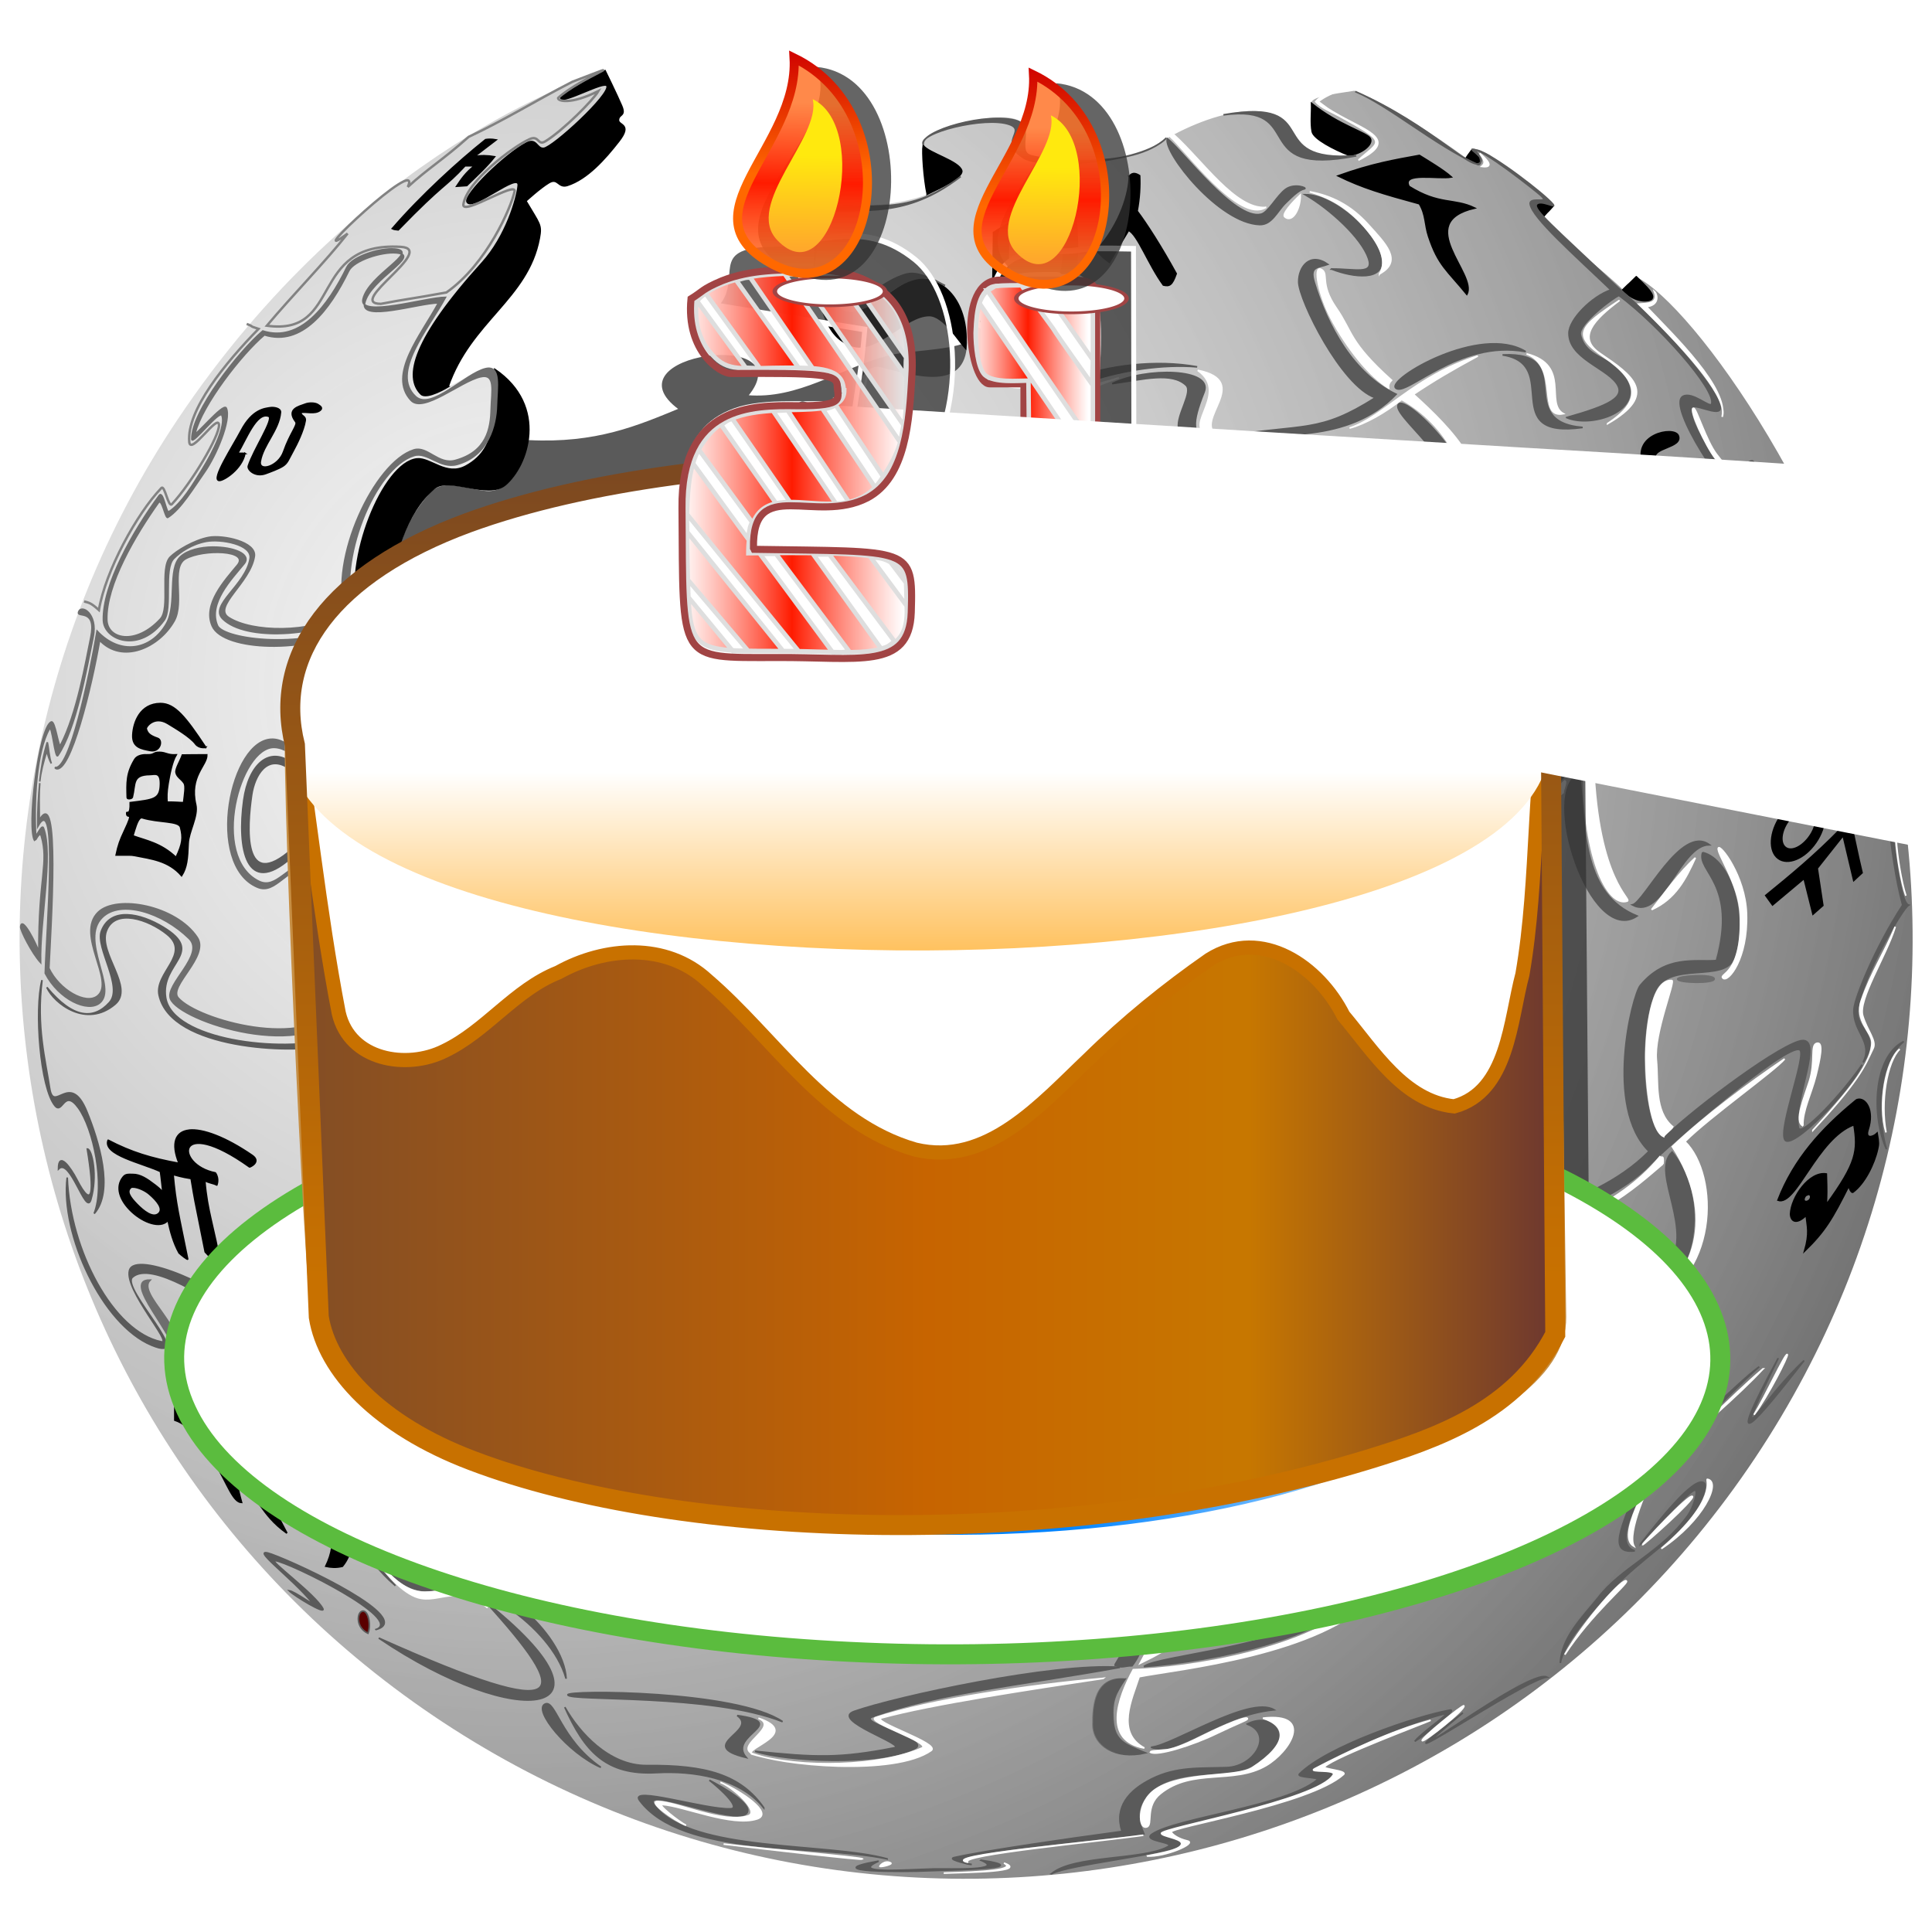 <?xml version="1.0" encoding="UTF-8" standalone="no"?><svg xmlns="http://www.w3.org/2000/svg" xmlns:xlink="http://www.w3.org/1999/xlink" width="1000" height="1000" version="1.0" viewBox="0 0 3 2"><defs><path id="v" fill="#fff" stroke="#a14444" stroke-linecap="round" stroke-linejoin="round" stroke-width=".465" d="M3.648-51.432a5.705 2.481 0 1 1-.001-0"/><path id="x" fill="#323232" fill-opacity=".749" fill-rule="evenodd" d="M4.941-24.947c10.544.918 9.277 23.404-1.978 18.852-10.472-4.235 4.902-12.476 1.978-18.852z" filter="url(#a)"/></defs><defs><linearGradient id="i"><stop offset="0" stop-color="#0083ff"/><stop offset="1" stop-color="#0083ff" stop-opacity="0"/></linearGradient><linearGradient id="h"><stop offset="0" stop-color="#814d26"/><stop offset=".5" stop-color="#c76400"/><stop offset=".75" stop-color="#c77700"/><stop offset="1" stop-color="#683432"/></linearGradient><linearGradient id="f"><stop offset="0" stop-color="#7b4821"/><stop offset="1" stop-color="#c87100"/></linearGradient><linearGradient id="g"><stop offset="0" stop-color="#fff"/><stop offset="1" stop-color="#ffc260"/></linearGradient><linearGradient id="c"><stop offset="0" stop-color="#d10500"/><stop offset="1" stop-color="#ff6800"/></linearGradient><linearGradient id="b"><stop offset="0" stop-color="#ff7124" stop-opacity=".827"/><stop offset=".5" stop-color="#ff1b00"/><stop offset="1" stop-color="#ff7124" stop-opacity=".827"/></linearGradient><linearGradient id="d"><stop offset="0" stop-color="#ffe90e"/><stop offset="1" stop-color="#ffa82b"/></linearGradient><linearGradient id="e"><stop offset="0" stop-color="#fff" stop-opacity=".825"/><stop offset=".5" stop-color="#ff1b00"/><stop offset="1" stop-color="#fff" stop-opacity=".825"/></linearGradient><linearGradient xlink:href="#b" id="B" x1="35.463" x2="35.463" y1="13.047" y2="29.849" gradientTransform="matrix(.929 0 0 .9 -13.681 -51.312)" gradientUnits="userSpaceOnUse"/><linearGradient xlink:href="#c" id="C" x1="35.669" x2="35.669" y1="6.502" y2="22.254" gradientTransform="matrix(.929 0 0 .9 -13.681 -51.312)" gradientUnits="userSpaceOnUse"/><linearGradient xlink:href="#d" id="D" x1="34.189" x2="34.115" y1="18.481" y2="28.96" gradientTransform="matrix(.929 0 0 .9 -13.506 -52.011)" gradientUnits="userSpaceOnUse"/><linearGradient xlink:href="#d" id="A" x1="34.189" x2="34.115" y1="18.481" y2="28.96" gradientTransform="matrix(.013 0 0 .014 .781 -.518)" gradientUnits="userSpaceOnUse"/><linearGradient xlink:href="#b" id="y" x1="35.687" x2="35.463" y1="11.839" y2="29.849" gradientTransform="matrix(.013 0 0 .014 .778 -.507)" gradientUnits="userSpaceOnUse"/><linearGradient xlink:href="#c" id="z" x1="35.669" x2="35.967" y1="6.502" y2="19.612" gradientTransform="matrix(.013 0 0 .014 .778 -.507)" gradientUnits="userSpaceOnUse"/><linearGradient xlink:href="#e" id="w" x1="42.176" x2="60.434" y1="34.599" y2="34.599" gradientTransform="matrix(.019 0 0 .02 .255 -.48)" gradientUnits="userSpaceOnUse"/><linearGradient xlink:href="#e" id="u" x1="65.664" x2="75.51" y1="35.371" y2="35.371" gradientTransform="matrix(.019 0 0 .02 .255 -.48)" gradientUnits="userSpaceOnUse"/><linearGradient xlink:href="#f" id="s" x1="55.523" x2="55.523" y1="38.38" y2="96.473" gradientTransform="matrix(.022 0 0 .022 .222 -.64)" gradientUnits="userSpaceOnUse"/><linearGradient xlink:href="#g" id="r" x1="55.5" x2="55.5" y1="59.419" y2="70.891" gradientTransform="matrix(.022 0 0 .024 .206 -.727)" gradientUnits="userSpaceOnUse"/><linearGradient xlink:href="#h" id="q" x1="10.044" x2="100.805" y1="81.74" y2="81.74" gradientTransform="matrix(.022 0 0 .021 .22 -.571)" gradientUnits="userSpaceOnUse"/><linearGradient xlink:href="#i" id="p" x1="55.053" x2="102.987" y1="113.599" y2="111.216" gradientTransform="matrix(.017 0 0 .025 .706 -.945)" gradientUnits="userSpaceOnUse"/><linearGradient xlink:href="#j" id="m" x1="72.232" x2="68.942" y1="114.436" y2="114.436" gradientUnits="userSpaceOnUse"/><linearGradient id="j"><stop offset="0" stop-color="#5a5a5a"/><stop offset="1" stop-color="#5a5a5a" stop-opacity="0"/></linearGradient><linearGradient id="k"><stop offset="0" stop-color="#d8d8d8" stop-opacity=".247"/><stop offset="1" stop-color="#1e1e1e" stop-opacity=".694"/><stop offset="1" stop-color="#5a5a5a" stop-opacity=".887"/></linearGradient><filter id="t" width="1.58" height="1.211" x="-.29" y="-.106"><feGaussianBlur stdDeviation="1.306"/></filter><filter id="a" width="1.388" height="1.257" x="-.194" y="-.128"><feGaussianBlur stdDeviation="1.043"/></filter><filter id="n"><feGaussianBlur stdDeviation=".684"/></filter><filter id="o"><feGaussianBlur stdDeviation=".885"/></filter><radialGradient xlink:href="#k" id="l" cx="27.174" cy="63.524" r="58.79" fx="27.174" fy="63.524" gradientTransform="matrix(-.045 1.682 -1.656 -.044 141.892 7.444)" gradientUnits="userSpaceOnUse"/></defs><g transform="matrix(.025 0 0 .025 -.068 -.695)"><path fill="#fff" d="M36.656 50.031c-.708-.037-1.911-.06-2.062-1.344-.076-.645 2.57-3.022 1.906-3.969-.165-.236-.647-.491-1.781-.812-1.354-.299-3.78-.104-7.969 1.406-.189.068.056-.023-.094.031-.163.057-.079.023-.188.062.129-.043-.189.08-.75.281-.046.022-.078.041-.75.25-.92-3.31 1.56-9.417 3.656-9.625.853-.085 1.807 1.105 3.031.438 2.205-1.203 2.43-3.042 2.125-5.312-.232-1.728-2.019-.094-3.219.375-1.304.509-1.331.815-1.688.469-1.087-1.055-.484-3.443 3.781-8.156 1.497-1.655 2.171-4.01 2.25-4.812.09-.924-2.887 1.665-3.188 1.031-.21-.441 2.387-2.967 3.719-3.656.618-.32.621.363 1.062.312.575-.065 4.174-3.35 3.938-3.875-.155-.344-2.754 1.156-2.875.781-.066-.203 2.687-1.594 2.688-1.594 0 0-.015-.07 0-.125-1.083.388-15.328 4.939-26.531 21.719-17.927 26.852-10.514 63.076 16.531 80.875 27.046 17.799 63.541 10.445 81.469-16.406 8.964-13.426 11.607-29.222 8.625-43.875-2.982-14.653-12.476-27.807-16-29.5.704.689 1.168 1.123.969 1.375-.115.146-.977.311-1.781-.562-.805-.874-4.577-3.8-5.031-4.469-.455-.669-.368-.896-.125-.938.243-.042.646.097.812.188.166.09-3.683-2.988-3.938-3.156-.255-.168-.959-.454-1.094-.406-.236.083.613.669.469.812-.132.131-.528.057-.844-.219-.158-.138-4.365-3.199-6.938-4.188-1.523.229-2.494.375-2.656.688-.232.447 3.43 1.92 3.625 2.281.205.378-.577.932-1.312 1.031-2.302.312-3.193-.806-3.469-1.438-.967-2.22-5.123-1.405-8.781.969-1.579 1.025-7.754 1.014-7.812.219-.112-1.527.455-2.534-3.281-1.906-2.627.441-3.329 1.373-3.094 1.562.438.352 2.232.983 2.375 1.562.097.394-2.25 2.601-8.719 2.156-.643 3.434-.616 4.194.031 5.25.647 1.056 1.686 1.463 2.281 1.312 1.373-.347 2.731-1.98 3.75-2 1.783-.037 2.993 1.679 2.906 4 .009-.004.023.004.031 0-.002.082-.025.143-.031.219-.003.032.003.063 0 .094-.285 2.566-3.235 1.611-5.219 1.125-2.525-.618-2.542 7.845-.156 9.469-4.667-.496-10.574 1.724-13.688 3.094-2.568 1.13 2.427 3.503 1.562 4.312-1.015.95-3.127 1.853-4.75 2.25-.914.223-3.1.379-3.781.344z"/><path fill="url(#l)" d="M36.656 50.031c-.708-.037-1.911-.06-2.062-1.344-.076-.645 2.57-3.022 1.906-3.969-.165-.236-.647-.491-1.781-.812-1.354-.299-3.78-.104-7.969 1.406-.189.068.056-.023-.094.031-.163.057-.079.023-.188.062.129-.043-.189.08-.75.281-.046.022-.078.041-.75.25-.92-3.31 1.56-9.417 3.656-9.625.853-.085 1.807 1.105 3.031.438 2.205-1.203 2.43-3.042 2.125-5.312-.232-1.728-2.019-.094-3.219.375-1.304.509-1.331.815-1.688.469-1.087-1.055-.484-3.443 3.781-8.156 1.497-1.655 2.171-4.01 2.25-4.812.09-.924-2.887 1.665-3.188 1.031-.21-.441 2.387-2.967 3.719-3.656.618-.32.621.363 1.062.312.575-.065 4.174-3.35 3.938-3.875-.155-.344-2.754 1.156-2.875.781-.066-.203 2.687-1.594 2.688-1.594 0 0-.015-.07 0-.125-1.083.388-15.328 4.939-26.531 21.719C-4.209 60.758 3.204 96.982 30.25 114.781c27.046 17.799 63.541 10.445 81.469-16.406 8.964-13.426 11.607-29.222 8.625-43.875-2.982-14.653-12.476-27.807-16-29.5.704.689 1.168 1.123.969 1.375-.115.146-.977.311-1.781-.562-.805-.874-4.577-3.8-5.031-4.469-.455-.669-.368-.896-.125-.938.243-.042.646.097.812.188.166.09-3.683-2.988-3.938-3.156-.255-.168-.959-.454-1.094-.406-.236.083.613.669.469.812-.132.131-.528.057-.844-.219-.158-.138-4.365-3.199-6.938-4.188-1.523.229-2.494.375-2.656.688-.232.447 3.43 1.92 3.625 2.281.205.378-.577.932-1.312 1.031-2.302.312-3.193-.806-3.469-1.438-.967-2.22-5.123-1.405-8.781.969-1.579 1.025-7.754 1.014-7.812.219-.112-1.527.455-2.534-3.281-1.906-2.627.441-3.329 1.373-3.094 1.562.438.352 2.232.983 2.375 1.562.097.394-2.25 2.601-8.719 2.156-.643 3.434-.616 4.194.031 5.25.647 1.056 1.686 1.463 2.281 1.312 1.373-.347 2.731-1.98 3.75-2 1.783-.037 2.993 1.679 2.906 4 .009-.004.023.004.031 0-.002.082-.025.143-.031.219-.003.032.003.063 0 .094-.285 2.566-3.235 1.611-5.219 1.125-2.525-.618-2.542 7.845-.156 9.469-4.667-.496-10.574 1.724-13.688 3.094-2.568 1.13 2.427 3.503 1.562 4.312-1.015.95-3.127 1.853-4.75 2.25-.914.223-3.1.379-3.781.344z"/><path fill="#5a5a5a" fill-rule="evenodd" stroke="#5a5a5a" stroke-width=".1" d="M35.565 35.186c4.208.21 6.777-.907 9.375-1.976-4.642-3.365 7.66-5.003 4.19-.817 3.195.273 5.725-1.645 8.74-2.452 1.208-.323 3.635-.308 4.857-.811-.065 2.975-3.201 1.945-5.266 1.439-2.525-.618-2.551 7.843-.165 9.466-4.667-.496-10.543 1.735-13.656 3.105-2.568 1.13 2.402 3.485 1.537 4.294-1.015.95-3.13 1.869-4.753 2.266-.914.223-3.093.407-3.772.33-.679-.076-.636-.558.589-2.029.883-1.06 1.334-1.872-.073-2.934-1.117-.842-1.707-.985-2.44-1.147-1.354-.299-3.789-.107-7.978 1.403.728-4.512 1.84-5.845 2.659-6.819.77-.916 1.898-.37 3.41-.171 1.586.209 2.503-1.662 2.745-3.147z"/><path fill-rule="evenodd" stroke="#000" stroke-width=".1" d="M60.313 19.861c-.211-.986-.313-2.643-.251-3.014.333.453 2.246.979 2.389 1.558.097.394-1.287 1.056-2.138 1.457zM26.641 45.338c.537-2.913 1.26-5.699 3.044-7.201.924-.78 3.323.681 4.417-.223 1.383-1.142 2.712-4.881-.648-7.171-.132 2.343.413 4.802-1.791 6.005-1.224.668-2.19-.526-3.044-.442-2.096.208-4.566 6.319-3.647 9.629 1.394-.434.073-.033 1.668-.597zm3.907-13.513c1.397-4.064 4.963-5.465 5.666-9.226.161-.86.027-.855-.832-2.316 0 0 .87-.801 1.427-1.135.58-.348.57.349 1.151.164 1.233-.393 2.336-1.637 3.196-2.74s-.055-.956-.025-1.331c.03-.384.478-.204.191-.877s-1.02-2.169-1.02-2.169-2.811 1.498-2.745 1.701c.121.375 2.711-1.109 2.866-.765.236.525-3.353 3.818-3.928 3.884-.441.05-.438-.658-1.056-.338-1.332.69-3.917 3.222-3.707 3.663.301.634 3.268-1.939 3.178-1.015-.079.802-.753 3.156-2.251 4.81-4.266 4.714-4.871 7.091-3.784 8.145.357.346 1.674-.455 1.674-.455zm63.586-14.696c-.212.28-.28.389-.351.495.354.276.723.36.855.229.145-.143-.38-.506-.504-.724zm-9.945-2.899c.019.576-.066 1.188.037 1.742.084.453 1.367 1.109 2.281 1.467.74-.057 1.524-.662 1.319-1.041-.195-.361-1.93-.798-3.637-2.168zM53.455 25.458c.298 1.761.733 3.47 2.332 3.848 1.505.356 3.168-1.913 4.654-1.909.869.002 1.816 1.562 2.256 2.045.215-2.48-1.036-4.351-2.9-4.313-1.019.02-2.407 1.656-3.78 2.003-1.191.301-1.765-.897-2.562-1.675zm45.048-4.123c.627-.708.099-.089.685-.745-.333-.18-1.594-.593-.685.745zm5.85 3.657c-.832.823-.143.126-.841.81.805.874 1.681.71 1.797.564.199-.252-.251-.685-.955-1.374zM67.731 45.726l4.729-1.366c.102.683-.511.422-.951 1.085l4.59 3.863 1.126-2.516-2.986-2.227c-.713-.127-1.327.107-1.595-.259l4.239-1.24c-.199.338-.409.676-.803 1.014l1.681 1.213.773-1.943c-.265-.322-.92-.286-1.342-.392l3.223-1.178c.139.53-.488.646-.703.948l-1.291 3.036 2.543 1.907 1.144-5.551c-.747-.158-1.053-.291-1.287-.474l3.337-1.106c-.312.494-.584.759-.968 1.023l-1.821 7.902-.771-.017-2.72-2.174-1.897 4.213-6.194-5.311c-.376-.252-1.328-.419-2.057-.451zM34.707 63.683l4.873-.467-.08-1.369s-3.052-.568-3.263-2.849c-.145-1.564 1.788-3.296 3.686-3.499 1.898-.203 3.918.525 3.999 2.156.121 2.472-2.909 4.036-2.909 4.036l.129 1.275 5.03-.687c.128-.819.387-1.861-.687-1.718-.569 1.139-1.62 1.339-2.937 1.25 0 0 .703-.344 2.124-1.406 1.214-.908 1.14-1.89 1.187-3.124.065-1.7-2.26-2.689-4.873-2.562-.804.039-3.413.258-5.03 1.687-1.617 1.429-1.455 2.305-1.25 3.874.165 1.259 1.89 1.473 3.249 2.031-.688.255-1.806.891-2.688-.138-.839-.67-.548.694-.561 1.511zm-19.212-9.464c-1.24-1.871-1.913-2.722-2.812-2.718-1.255.007-1.674 1.164-1.711 1.952-.037.785.555.855 1.082.961.61.122.796-.633.459-.75-.482-.167-.637-.309-.713-.595-.034-.127.513-.844 1.346-.331.467.287 1.384.819 1.718 1.264.223.298.632.215.632.215zM12.625 54.531c-.42-.009-.274.178-.812.156-.246-.01-.58.053-.719.281-.526.865-.494 1.441-.469 2.375.003.102.287.071.312-.031.207-.827-.027-1.392 1.094-1.406.301-.004.669-.184.656.594-.016.963-.411.969-1.875 1.156.029.815-.215.553-.219.625-.024.511.535-.309-.156 1.156-.249.527-.373.858-.5 1.469.762.003.905-.019 1.156.031 1.014.204 2.089.307 2.906 1.25.326-.508.37-1.06.406-2 .028-.729.634-1.698.469-2.406-.415-1.777.706-2.436.688-3.094-1.563.01-.23-.001-1.512.012-.12.354-.445.859-.393 1.094.062.279.33.386.5.644.122.186.029.686-.031 1.219-.257 0-.477-.035-1.031-.031-.024-.301-.028-.626.062-1.156.09-.528.248-1.368.5-1.781-.554.027-.604-.147-1.031-.156zm-1.156 4.062c.031-.013.059-.011.094 0 .995.305 2.269.176 2.375.594.166.653.129 1.009-.281 1.875-.955-.909-1.868-1.04-2.688-1.344.124-.395.28-1.034.5-1.125zm38.938 20.469c-3.212.237-3.945.382-6.812.656.297 2.326.623 4.928 1.219 7.312-.154.03-.039.066-.469.031-.956-.078-.771.542-.781.781L54.094 86.75c-.23-.554-.417-.718-.75-.75-.294-.028-.503.178-1.531.281-.748-2.394-.912-4.635-1.406-7.219zm-1.469 1c.12.636.07.349.25 1.344-2.561.289-1.403.149-3.969.406-.116-1.005-.084-.777-.156-1.375.865-.059 2.794-.354 3.875-.375zm.5 2.344c.076.515.085.236.219 1.25-2.847.352-.695.066-4 .438-.021-1.144-.123-.6-.125-1.281 1.713-.165 1.296-.156 3.906-.406zM49.844 84.5c.361 1.67.107.372.469 1.938-3.035.276-.919.122-4.031.5-.366-1.856-.064-.308-.375-1.969 3.651-.425.069-.022 3.938-.469zM39.84 88.018c.282.027.942.08 1.364.08-.532-2.357-.681-3.18-.825-3.733.49.165.74.509 1.297.478.27-.015.801-.093.882-.415.051-.204-.433-.35-.388-.531.054-.213.555-.291.696-.543.104-.186-.305-.489-.419-.541-.62-.279-1.101.551-1.615.951-.291-.386.513-.935.696-1.462.318-.917-.375-1.009-.67-1.035-.203-.018-.664.144-.854.192-.324.081-.246-.126-.206-.286.04-.161.379-.239.496-.357.255-.255.113-.323-.163-.267-.413.085-.465-.162-.813-.206-.203-.025-.778-.022-.984-.022-.175.346.121.803.19 1.194.05.202-.353.134-.494.123-.698-.053-.918.186-.947.329-.059.297.503.47.782.453 1.35-.083.909-.078 1.919-.251.067 1.264-2.376 2.274-2.73 2.881.612.214 1.083-.387 2.077-.265.413 2.199.432 2.218.71 3.232zm37.951-17.042 5.598-1.729c-.308.396-.938.751-1.462 1.12l.841 4.682 5.677-6.937c-.624.092-1.266.091-1.715.008 1.738-.737 3.489-1.42 5.285-1.923-.282.395-.8.79-1.465 1.185l1.185 5.853h1.871l-5.347 2.077c-.004-.527.956-.886 1.567-1.306l-.991-4.403-5.508 6.465c.024.049.016.164.04.213.977-.127 1.362-.081 1.468.055-1.897.701-3.566 1.3-5.357 1.871-.072-.859 1.021-.843 1.578-1.23l-1.321-5.908h-.147c-.566-.032-1.174-.064-1.799-.096zm7.315 22.593c-4.945 4.857 5.017.641 9.238-.982.35 3.54.167 4.415.402 4.53.903.442 1.42-.449 1.383-1.004-.156-.005-.116.029-.268-.067-.008-2.849.533-5.876-1.918-4.955-7.217 2.713-8.481 3.405-8.421 2.473-.165.002-.285.014-.417.005zm31.523-38.422c.847 2.249 1.193 4.57 1.746 6.862l-.514.477-.66-2.789-1.612 2.034.349 2.309-.609.537-.553-2.215-1.96 1.643-.421-.584c1.521-1.239 3.046-2.493 4.66-4.146l-.831-4.091.404-.037z"/><path d="M115 57.312c-.515.04-1.12.368-1.594.969-.758.961-.931 2.216-.375 2.781.556.565 1.617.242 2.375-.719.758-.961.931-2.185.375-2.75-.209-.212-.472-.305-.781-.281zm-.25.812c.247-.067.463-.019.594.156.262.351.054 1.101-.438 1.656-.491.555-1.082.726-1.344.375-.262-.351-.085-1.101.406-1.656.246-.278.534-.464.781-.531z"/><path fill-rule="evenodd" stroke="#000" stroke-width=".1" d="M107.168 40.538c.547 2.342 2.625.162.543-.428m-1.892 1.076c-.592 2.59 2.791.802.583-.21m-2.94-2.51c-1.539.085-.198 3.421 2.343 2.715 1.277-.355 2.062-.956 2.566-2.083.555-1.239-.608-2.74-1.656-2.436-.884.257-1.03.005-1.17-.354-.284-.725 1.718-.681 1.413-1.45-.243-.614-3.004-.073-2.12 1.897.621 1.382 1.85.565 2.603.967.874.466-1.039 2.206-2.38 2.38-1.546.2-1.481-1.643-1.599-1.636zM90.881 17.455c-1.592.291-2.948.518-5.044 1.269 1.51.739 2.745 1.104 5.044 1.73.414.679.331 1.29.573 2.022.599 1.817 1.162 2.114 2.373 3.601.676-1.247-3.377-4.456.482-5.355-1.291-.622-2.189-.16-4.07-1.339-.503-.928 1.824-.44 2.624-.589-.499-.447-1.45-1.005-1.981-1.339zM64.389 25.591l.044-3.354c1.576-.994 3.205-1.771 4.899-2.295 1.024 5.643-.681 8.111-2.295 10.768-.36-.314-.665-.566-.794-1.456 3.563-4.899 2.287-6.14 2.339-8.297l-3.222 1.765-.044 2.604c-.309.239-.618.377-.927.265zm8.473-6.84c-.013 1.006-.52 2.907-2.03 4.59.188.25.423.5.794.75l1.192-1.986c.57.262 1.225 2.116 2.162 3.398.374.086.538.028.794-.706-.918-1.672-1.856-3.137-2.427-3.884.152-.814.188-1.56.157-2.199-.461-.312-.609.031-.643.036zM42.91 102.23c.532.089.391.659.362 1.215 14.553-.241 12.823-1.136 10.547-1.965 2.345-.367 3.961.974 1.241 2.275 2.7.879 3.593 1.526 3.645 2.042.1 1.003-1.126 1.886-3.208 1.991-2.654.132-3.917-.354-4.598-.337-.757.019-1.992.874-4.188.827-1.906-.041-3.586-.989-3.386-1.68.389-1.347 3.984-.998 4.446-.155.229.417-.746.965-.982.724-.196-.201-.116-.357-.103-.595-.919-.126-2.613-.115-2.482 0 2.277 1.983 5.506-.049 6.437-.026 1.896.047 2.579.754 4.446.414 5.735-1.042.2-2.869-1.525-2.895-3.78.186-8.99.322-11.012.284-.618-.011-.368-.917-.078-1.215.723-.742-1.646.415-2.146-.956.713.124 1.818-.077 2.585.052zm75.183-26.136c-.072.018-.119.068-.188.125-2.029 1.673-3.766 3.57-4.75 6.125 1.119.401 2.421-3.847 4.719-4.688.253 1.617.19 2.34-1.719 4.969.024-.779.038-.673 0-1.906-1.045-.172-2.183 1.439-2.219 2.5.036.51.431.603.969.062.071.715.232 1.09-.094 2.219 1.254-1.222 1.709-1.979 2.75-4.062 0 .138.153.478.25.406.722-.533 1.324-1.741 1.531-2.688.057-.258.073-.391-.031-.969-.252.252-.758.38-.562-.219.393-1.202-.15-2-.656-1.875zM115 82c.055-.02.087-.027.125 0 .076.054.09.198 0 .312-.09.114-.236.147-.312.094-.076-.054-.059-.198.031-.312.045-.057.102-.074.156-.094zM17.932 35.961c-.193.976-1.314 1.692-1.594 1.679-.525-.023.844-2.115 1.366-3.103.701-1.327 1.481-1.356 1.779-1.409.232-.041.676.025.655.285-.093 1.105-1.081 2.009-1.252 3.046-.112.681 1.129.33 1.452-.598.407-1.171.901-1.673.754-1.864-.61-.798.208-.947.598-1.096.217-.083.587-.086.769.028.159.101.326.21.142.356-.322.256-.874.064-1.181.128-.055.221.303.214.256.512-.1.63-.533 1.487-.74 1.864-.313.569-.352.762-.64.954-.265.175-.82.375-1.082.47-.645.234-1.139-.242-1.067-.47.317-1.002 1.621-2.948 1.267-3.088-.771-.306-1.413 1.463-1.936 2.306.291-.008.03 0.0.455 0zm9.157-13.962c1.759-2.043 4.137-4.208 5.794-5.524.168-.027.362-.036.646.015l-1.361 1.042c.423-.082.845-.068 1.268.005-.466.595-1.11 1.191-1.724 1.786l-.624.042c.279-.423.567-.847 1.111-1.27h-.595c-1.302 1.408-1.254.997-4.149 3.98-.134-.013-.269-.025-.366-.076z"/><path stroke="#000" stroke-linecap="round" stroke-linejoin="round" stroke-width=".1" d="M14.469 78c-.843.088-1.137.796-.625 2.062-1.732-.318-2.947-.678-4.406-1.438-.342.899 2.091 1.401 3.25 1.938.064.43.102.881.156 1.312-.139-.182-.315-.326-.5-.469-.508-.392-.917-.657-1.375-.656-.275 0-.439-.031-.594.156-.503.608-.22 1.456.531 2.156.752.7 1.777 1.037 2.219.562.011-.011.022-.019.031-.031.15.694.332 1.388.688 2.031.094.094.552.459.531.375-.555-2.746-.739-3.403-.906-5.25.205.051.5.153 1.125.25.283 1.679.084.596.875 4.562.379.39.628.66 1 1.062-.484-2.772-.869-3.527-1.031-5.5.278.161.503.153.75.281-.002-.015.161-.385-.094-.75-2.547-.503-2.477-3.659 2.125-.375.023.016.75-.312.156-.719-1.653-1.132-3.063-1.65-3.906-1.562zm-3.438 3.531c.258.019.685.193.969.438.459.395.917.925.562 1.219-.352.292-.919-.158-1.344-.594-.424-.436-.663-.786-.375-1.031.043-.037.102-.038.188-.031z"/><path fill-rule="evenodd" stroke="#000" stroke-width=".1" d="M13.581 95.221c2.642 1.361 2.043 3.056 3.993 3.66l-.998-2.359c3.398.843 9.887 5.502 7.411 8.56-.39.095-.718.065-1.028 0 1.563-3.221-1.647-5.404-4.719-6.745.629 1.472 1.428 3.056 2.299 4.688-1.693-1.19-1.754-2.44-2.995-3.025-.111.144.063.669.181 1.119-.535-.013-.879-1.163-1.595-2.342-.716-1.177-1.509-2.427-2.549-2.77v-.786z"/><path fill="none" d="M40.128 11.837C18.659 20.593 3.562 41.325 3.562 65.812c0 32.347 26.403 58.594 58.938 58.594s58.938-26.247 58.938-58.594c0-15.351-5.961-29.299-15.688-39.75-.672.692-1.795.607-3.375-1.094-1.183-1.274-5.7-4.996-3.656-4.469 1.665.429-4.005-3.985-4.427-3.454-.453.569-.126.182-.452.574-2.946-1.901-6.37-4.859-8.37-3.994-1.469.635-1.378.22-1.21.888.168.668.987 2.284 2.204 2.91-.025.002-.089.209-1.821-.055-2.041-.312-1.186-2.613-3.581-2.579-1.374.019-2.894-.063-3.967.648-3.421 2.266-5.918 2.111-9.41 2.24-2.669.098-.02-2.086-2.371-2.427-1.043-.152-3.289.028-4.369.662-.849.499-1.192.033-.662 4.017-2.527 1.126-5.779.352-6.406.914-.534.479-1.181 5.223.585 7.61 2.24 3.028 4.455-2.034 6.571-.798.636.372 1.568 1.521 1.312 1.719-1.124.868-1.866-.055-4.688.625-1.176.283-5.187 2.573-8.523 2.404.124-.184.352-.125.602-.95.399-1.312-2.144-2.709-5.828.022-.281.208.544 1.15.939 1.743-1.452.379-3.864 2.179-9.352 1.939.33-2.407-1.955-4.602-2.532-4.551-.809.072-1.654.906-2.56 1.347 1.097-1.973 1.284-2.52 1.929-3.263 2.017-2.323 3.185-3.416 3.954-6.395.077-.296.429-.137-.904-1.944 2.523-2.32 1.594-.696 2.666-1.039 1.068-.342 3.325-3.351 2.878-4.23-.587-1.153.095-1.33-.798-3.246z"/><path fill-rule="evenodd" stroke="#000" stroke-width=".1" d="M36.502 44.724c1.294.863 1.661 1.365 1.459 1.933-.477 1.339-2.439 2.795-1.696 3.282-.926.003-1.863-.375-1.677-1.258.186-.883 2.595-3.013 1.914-3.957z"/><path fill="#5a5a5a" fill-rule="evenodd" stroke="#5a5a5a" stroke-width=".1" d="M54.344 58.593c-4.283.32-4.38-2.844-4.811-5.253-.64-3.573 2.937-4.718 5.989-3.878 3.173.873 3.842-.359 3.927-2.356.096-2.264-1.02-4.942-2.754-6.48-.013.02-.52-.515-2.085-.531 2.588-.111 2.316.023 2.676.023 2.546 2.855 3.547 5.654 3.243 6.939-.804 3.393-2.211 3.205-3.731 2.847-2.799-.659-6.214-.94-6.48 2.798-.197 2.73 1.382 5.924 4.025 5.891z"/><path fill="#5a5a5a" fill-rule="evenodd" stroke="#5a5a5a" stroke-width=".1" d="M52.472 50.332c1.266-.082 4.368 1.272 6.613.216-3.561.36-5.362-1.18-6.613-.216zm48.313 4.387c1.611-3.306-3.952-10.06-4.909-8.926-.061.072 5.801 5.826 3.682 9.26-1.996 3.235-10.776 3.703-11.529 4.351 3.33-.622 10.61-.281 12.756-4.686zm-8.733-6.762c.563.904 2.491-2.836 4.308-2.932-2.032-.506-4.664 2.36-4.308 2.932z"/><path fill="#5a5a5a" fill-rule="evenodd" stroke="#5a5a5a" stroke-width=".1" d="M92.016 48.536c-3.181-1.429-4.258-3.918-4.127-6.624.056-1.157 1.242-1.437 2.932-1.484-2.517-.305-3.956.242-4.054 1.774-.164 2.602 2.057 7.142 5.249 6.335z"/><path fill="#5a5a5a" fill-rule="evenodd" stroke="#5a5a5a" stroke-width=".1" d="M89.446 41.152c1.3-.272 2.334.052 3.728.29-1.692.302-2.3.196-3.728-.29zM91.437 40.5c1.549.492 2.836.673 2.86-1.014.043-3.023-4.257-7.124-4.706-6.588-.546.652 3.789 3.483 3.692 6.48-.038 1.176.022 1.293-1.846 1.122zm-12.767-5.587c3.35-.213 7.777.469 10.764-2.624-2.654-1.272-4.268-4.237-5.088-6.962-.306-1.018.241-.887.848-1.108-1.103-.773-1.821.149-1.807 1.098.017 1.13 2.653 6.471 4.761 7.186-3.512 2.227-4.315 1.596-9.479 2.41zm6.754-10.404c1.419.56 3.267.709 3.088-.567-.226-1.616-2.908-4.057-4.724-4.05 1.541.892 3.506 2.689 3.935 3.968.348 1.035-.823.637-2.3.65zm-1.691-4.98c.234-.044-.609-.374-1.16.03-.551.404-1.065 1.435-1.527 1.548-1.645.401-4.915-4.02-5.821-4.691-.241.875 3.215 5.255 5.736 5.331.755.022 1.075-.816 1.595-1.329.52-.513.879-.833 1.177-.889z"/><path fill="#5a5a5a" fill-rule="evenodd" stroke="#5a5a5a" stroke-width=".1" d="M71.805 31.627c2.006-.284 3.704-.733 4.583.097.45.425-.594 1.836-.464 2.649.253 1.578.997 1.295 8.103.89-6.443-.208-8.072.785-6.517-3.114.59-1.48-3.618-1.546-5.705-.522z"/><path fill="#5a5a5a" fill-rule="evenodd" stroke="#5a5a5a" stroke-width=".1" d="M58.153 39.819c9.717-.211 10.383-.785 12.54-2.761 1.471-1.35-2.398-2.051-2.991-3.422-.643-1.489 5.19-3.412 9.376-3.049-5.141-.945-11.932 1.586-10.267 3.71.667.851 3.623 1.716 2.962 2.617-1.472 2.009-5.112 2.221-11.619 2.905z"/><path fill="#5a5a5a" fill-rule="evenodd" stroke="#5a5a5a" stroke-width=".1" d="M69.312 38.841c-5.37 1.386-6.876 1.327-10.44 1.524 3.659.534 6.384-.231 10.44-1.524zm-2.956-21.203c1.13.667 7.296.348 8.815-1.271-2.064 2.006-7.664 1.374-8.469 1.089-.847-.301.247-1.806-.792-2.144-1.824-.592-6.072.619-5.837 1.468-.402-.715 3.846-1.793 5.354-1.246 1.085.394-.776 1.097.928 2.104zm-12.597 2.986c3.101-.204 5.386.637 8.63-1.859-3.439 2.636-5.979 1.975-8.657 2.151-.219 1.584-.606 3.202-.372 4.129.144.567.413.656 1.607 1.832 1.182.068 2.4-1.631 4.089-2.058.822-.208 2.13.63 2.363.717-.412-.188-.751-.461-1.142-.478-1.677-.072-2.644 1.454-4.103 1.939-1.132.376-1.253-.036-2.735-1.673-.422-.467.233-3.551.319-4.7zm48.152 33.353c2.564-1.176 2.64-2.607 7.707-3.78-2.689-1.028-8.49 2.891-7.707 3.78zm7.413-3.191c1.053 1.971-1.77 7.139 2.013 5.007-2.84.529.072-4.508-2.013-5.007zM89.407 31.893c.605.625 3.888-3.033 8.075-2.253-2.826-1.731-8.607 1.702-8.075 2.253z"/><path fill="#5a5a5a" fill-rule="evenodd" stroke="#5a5a5a" stroke-width=".1" d="M96.048 29.845c4.721-.216.586 4.149 4.974 4.505-5.315.742-1.242-3.925-4.974-4.505z"/><path fill="#5a5a5a" fill-rule="evenodd" stroke="#5a5a5a" stroke-width=".1" d="M100.027 33.736c1.452.625 4.416-.28 3.862-1.989-.611-1.883-2.618-1.455-3.013-3.16-.149-.644 2.03-2.3 2.403-2.436 2.467 1.832 6.032 5.845 5.759 6.736-.092.301-1.197-.792-1.785-.468-1.027.566 2.764 6.328 3.95 6.846.43.188.706-2.833.351-2.838-.71-.009-.068 2.322-.497 2.106-.456-.229-3.379-3.993-3.306-5.354.026-.482 1.851.608 1.814-.059-.06-1.09-3.51-5.034-6.342-7.442-4.086-3.879-5.295-4.866-5.067-5.191.247-.314 1.238.277 1.031.013-.481-.615-3.754-3.12-4.668-3.357-1.008-.261.451.323.16.736-.483.686-2.955-2.255-7.784-4.396 2.122.893 4.93 3.33 7.596 4.53.244.11.341-.454-.196-.893.476-.1 3.692 2.438 4.113 2.807.691.605-.714.035-.642.549.12.854 2.772 3.183 5.011 5.331-1.165.399-2.603 1.819-2.604 2.692-.001 1.513 2.202 2.118 2.926 3.072.685.904-.458 1.421-3.072 2.165zm11.932 3.383c1.385 2.138 2.438 3.263 3.601 6.54-1.757 1.278-3.419 3.483-3.278 5.381.107 1.443 1.953 2.194 1.9 3.098-.07 1.191-1.995 2.965-3.283 3.302 1.884 1.239 4.179-2.203 4.161-3.784-.009-.785-1.499-1.112-1.88-2.634-.429-1.712 2.291-4.424 2.54-4.642 1.038.903 2.563 10.632 3.561 6.32-1.07 2.882-1.977-4.117-3.214-6.477.57-.34.311-.239.827-.701-.079-.179-.009-.339-.274-.613-.629.479-.451.284-.797.619-.805-2.702-2.148-5.011-3.863-6.408zM86.96 17.477c-6.814 1.343-2.958-3.265-8.253-2.544 6.427-1.091 2.237 3 8.253 2.544z"/><path fill="#6e6e6e" fill-rule="evenodd" stroke="#6e6e6e" stroke-width=".1" d="M15.938 41.781c-.754.005-1.553.185-2 .594-.825.754-.199 2.956-.875 4.156-.954 1.694-2.895 1.992-4.312.469-.484 2.866-1.714 8.713-2.625 8.469.023.015.038.052.062.062.903.369 2.235-5.129 2.719-7.969 1.402 1.493 3.682.473 4.625-1.188.668-1.176-.248-3.344.719-3.875 1.11-.61 3.999-.54 3.219.406-.771.934-2.167 2.429-1.562 3.781.702 1.568 5.939 1.7 8.656.125.216 3.148.459 6.963-1.531 8.25-.989.64-2.11-1.294-3.344-1.344-2.685-.109-4.24 7.825-.969 9.188 1.14.475 1.745-1.256 3.656-1.562 1.026-.164 2.345 7.304 1.219 9-1.786 2.691-8.594.841-9.812-.562-.629-.724 1.959-2.584 1.188-3.75-1.311-1.981-5.018-2.677-6.156-1.562-1.412 1.382 1.08 4.279-.031 5.188-.726.594-2.401-.378-3.031-1.719.13-2.658.705-11.513-.594-9.188-.009-.988-.026-1.679.031-2.312-.085.828-.134 1.714-.125 2.688 1.28-2.31.545 6.432.469 9.125.843 1.629 2.64 2.449 3.375 1.844 1.124-.927-1.272-3.902.156-5.312 1.151-1.137 3.751-.31 5.406 1.312 1.017.996-1.523 2.847-1.156 3.75.558 1.377 8.495 4.026 10.906.594 1.191-1.695-.266-9.78-1.812-9.406-1.903.46-2.506 2.058-3.625 1.5-3.034-1.514-1.169-8.355.969-8.312 1.249.025 2.437 1.934 3.438 1.281 2.013-1.313 1.906-5.883 1.688-9.094-2.996 1.799-8.277 1.135-8.656.25-.595-1.387.876-2.891 1.656-3.844.494-.603-.68-1.04-1.938-1.031zm-10.281 12.125c-.245.802-.376 1.583-.469 2.438.06-.598.207-1.158.438-1.906.063.238.146.541.281.781-.144-.37-.176-1.028-.25-1.312z"/><path fill="#5a5a5a" fill-rule="evenodd" stroke="#5a5a5a" stroke-width=".1" d="M36.587 74.939c1.381-1.891 2.948-3.539 1.258-4.199-1.257-.49-4.644-1.96-13.401.402 1.75-3.29.694-5.875-.599-9.616-.307-.888-2.007-1.353-3.09-.408-2.727 2.382-3.313-.584-2.893-3.62.306-2.207 1.584-3.401 3.031-2.281 2.716 2.102 3.907-.404 4.227-1.388.905-2.779.722-3.455.236-7.535 4.469-1.908 8.587-2.85 10.532-1.65 1.531.945-3.768 4.674-.943 5.432 2.677.718 8.67.233 10.659-2.573.717-1.012-2.957-3.33-2.12-3.755 2.016-1.022 8.889-3.942 12.496-3.213-4.217-.145-9.489 1.865-12.112 3.169-1.354.673 3.26 2.486 1.749 4.301-2.336 2.806-10.364 3.288-11.901 1.834-1.431-1.353 2.749-4.179 1.837-4.775-2.035-1.328-5.19-.476-9.615 1.261.55 2.721.683 5.54-.562 7.943-1.743 3.361-3.19 2.326-4.672 1.283-1.391-.979-2.18.416-2.356 1.641-.281 1.95-.594 6.116 2.536 3.324 1.214-1.083 2.989-.423 3.522.78.951 2.145 2.104 6.723 1.209 8.856 4.018-.767 9.822-1.468 12.522.244 1.509.956.487 2.424-1.55 4.543z"/><path fill="#6e6e6e" fill-rule="evenodd" stroke="#6e6e6e" stroke-width=".1" d="M24.665 46.039c-2.179 1.262-6.672 1.611-8.107.201-.871-.855 1.442-2.094 1.699-3.749.139-.897-1.838-1.23-2.716-1.07-.903.164-1.638.668-2.029 1.066-.653.664-.069 3.105-.602 3.836-1.521 2.089-3.731 1.234-3.765-.001-.059-2.171 1.834-5.53 3.47-7.749.235-.318.429 1.116.585 1.019.816-.509 1.534-1.748 2.109-2.683.671-1.092 1.441-2.658 1.203-3.304-.144-.392-1.863 1.863-1.873 1.476-.044-1.712 2.944-5.486 4.402-6.72 2.321.736 4.047-1.54 5.233-3.969.317-.649 2.037-1.21 2.976-1.122 1.585.149-1.633 1.601-1.981 3.112-.274 1.189 3.889-.104 5.118-.113-1.077 1.987-3.436 4.685-1.861 6.162.97.91 3.099-1.431 4.351-1.729.977-.233.705 1.155.677 2.286-.03 1.192-.482 3.117-2.443 3.655-1.065.292-1.836-.807-2.679-.547-2.44.753-4.805 6.571-3.768 9.944zm-.484-.137c-2.179 1.262-5.823 1.187-7.258.255-1.024-.665 1.336-2.147 1.593-3.802.139-.897-1.944-1.336-2.822-1.176-.903.164-2.009.827-2.4 1.225-.653.664.008 3.168-.602 3.836-1.521 1.664-3.307 1.287-3.34.053-.059-2.171 1.781-5.265 3.205-7.272.229-.322.429 1.01.585.913.816-.509 1.633-1.894 2.268-2.789.731-1.032 1.681-3.268 1.362-3.994-.167-.382-2.021 1.905-1.926 1.529.433-1.712 2.838-4.85 4.296-6.083 2.321.736 4.047-1.54 5.233-3.969.317-.649 2.037-1.21 2.976-1.122 1.585.149-1.633 1.601-1.981 3.112-.274 1.189 3.359.002 4.588-.007-1.077 1.987-3.183 4.485-1.702 6.056.758.803 3.046-1.166 4.298-1.464.977-.233.705.89.677 2.02-.03 1.192-.27 2.64-2.23 3.177-1.065.292-1.73-.913-2.573-.653-2.44.753-5.282 6.783-4.246 10.157z"/><g fill-rule="evenodd" stroke-width=".1"><path fill="#5a5a5a" stroke="url(#m)" d="M72.592 112.098c-1.851-.159-2.003 1.613-1.986 2.842.017 1.258 1.376 2.168 3.254 1.735-1.298-.535-1.921-.74-2.007-2.049-.079-1.202.128-1.611.74-2.528z"/><path fill="#5a5a5a" stroke="#5a5a5a" d="M71.963 111.218c.431.224.626.035 1.071.045.568-.741.858-1.643.692-2.365-.346-1.506-2.642-4.166-3.548-3.146 1.073 1.042 2.194 1.789 2.388 3.548.144.796-.232 1.283-.602 1.919z"/><path fill="#5a5a5a" stroke="#5a5a5a" d="M63.646 106.792c1.831.555 4.251-2.272 8.22-1.916-2.846-1.147-5.543 1.016-8.22 1.916zm5.078-14.073c-.314-.39-.971.52-.79.756 1.107 1.44 2.562 3.785 2.508 4.433-.361 4.37-3.199 2.785-6.151 2.474-2.008-.211-4.783.841-4.948 2.577-.247 2.591 2.013 4.637 3.539 4.192-1.781-1.163-2.567-2.56-2.268-4.227.428-2.386 4.912-2.046 6.735-1.718 2.796.503 4.207-1.74 4.33-3.505.079-1.13-1.392-3.042-2.955-4.982zm4.916-18.618c.229-1.089 3.014 1.189 2.996 3.469-.036 4.544-1.939 4.218-5.204 3.89-4.032-.405-4.923 1.121-5.361 4.573-.158 1.241-.873 3.063 1.419 6.097-2.232-.057-16.212 2.036-17.03 3.837-.643 1.416 3.928 2.401 3.101 3.259-2.111 2.189-10.561 2.287-11.406.683 4.505.654 9.582.052 10.197-.841.491-.713-3.841-1.299-2.996-3.311.743-1.77 12.314-3.627 16.347-4.205-1.528-2.185-.987-3.586-.894-5.519.271-5.564 4.677-5.452 8.095-5.046 3.222.382 2.39-2.389 2.418-3.522.046-1.94-1.77-2.944-1.682-3.364z"/><path fill="#5a5a5a" stroke="#5a5a5a" d="M66.137 76.31c2.512 1.309 4.884-3.185 8.442-3.047-3.583-1.099-5.254 2.598-8.442 3.047z"/><path fill="#5a5a5a" stroke="#5a5a5a" d="M66.77 77.156c-7.732.033-4.952-8.573-4.86-10.205-.548-.176-1.413-.097-2.77-.146 1.405-.177 3.219-.076 3.693 0-.233 3.812-1.868 8.99 3.936 10.351z"/><path fill="#5a5a5a" stroke="#5a5a5a" d="M36.585 75.585c3.435 1.257 8.691.356 10.431-1.09 1.126-.936-4.976-2.814-1.972-5.137 2.089-1.615 13.128-3.872 17.384-3.788 1.621-3.689-1.431-7.567-2.958-9.652 1.761-.476 5.643 6.048 4.463 9.029-.251.634-.605.911-.683 1.165-5.527-.213-15.597 2.141-17.635 4.025-1.833 1.694 3.497 2.935 2.543 4.307-1.713 2.463-9.6 2.819-11.572 1.142z"/><path fill="#5a5a5a" stroke="#5a5a5a" d="M53.402 57.815c1.602.962 3.835-2.964 7.624-2.444-3.611-1.427-5.67 1.935-7.624 2.444zM41.956 100.604c-2.661-.803-2.576-1.45-.96-2.902.653-.587.925-1.012-.109-1.876 2.127.124 2.222 1.329 1.025 2.422-.689.629-1.634.961.044 2.356zm32.26 15.722c1.596.637 4.125-1.973 7.632-2.328-1.528-.903-6.299 2.22-7.632 2.328zm5.967-1.442c1.404-.696 2.329.399 1.821 1.226-.683 1.111-1.938 1.74-3.191 1.803-2.207.109-3.782.251-4.759 1.298-.923.989-.572 1.799-.288 2.488-3.282.42-9.037.91-10.899 1.431-.301.084-.655.402.21.476-.548-.083-1.494-.339-1.094-.428 1.961-.438 7.545-1.235 10.431-1.623-.491-1.503.406-2.552 1.839-3.263 1.554-.771 2.95-.642 4.669-.703 1.71-.06 2.937-2.084 1.262-2.704z"/><path fill="#5a5a5a" stroke="#5a5a5a" d="M27.253 86.509c-1.431-.351-1.424 6.712.952 8.479.968.72 11.336-1.185 15.59 1.279-2.807-3.081-12.843-1.431-15.174-1.785-2.332-.354-2.587-8.114-1.369-7.974zm37.488-20.436c3.289.018 9.795.428 14.398-3.709 1.739-1.563-3.768-2.975-3.473-4.181.548-2.236 8.008-4.61 11.937-4.316-4.445-.998-12.911 1.867-12.982 4.788-.038 1.582 5.229 2.322 3.102 3.911-5.418 4.05-12.786 2.538-12.982 3.507zm4.161 25.978c2.179.3 12.026-.287 16.102-4.364 1.133-1.134-3.737-2.345-2.793-3.622 1.705-2.306 8.784-4.695 12.655-4.407-2.068-1.781-12.745 1.746-14.269 4.844-.698 1.419 4.426 2.436 3.055 3.447-5.957 4.393-14.791 3.218-14.749 4.102zM40.601 77.326c-3.646-.456-4.065-.033-5.491-1.118-1.584-1.205 1.592-3.355 1.604-4.617.008-.845-.614-.907-3.005-1.117 2.134-.069 3.489-.029 3.904.971.429 1.035-1.724 2.407-1.847 3.742-.12 1.313 1.131 1.451 4.835 2.138z"/><path fill="#5a5a5a" stroke="#5a5a5a" d="M93.292 80.224c.221-.734 1.093.151.942.509-.503 1.193-1.517 2.228-1.602 3.316-.029.369.209.908.867 1.055-1.678.277-2.15.124-2.167-.66-.026-1.269 1.192-1.673 1.96-4.221zM73.767 111.316c4.684-.365 10.88-1.785 13.418-4.287.515-.508-2.73-1.105-2.356-1.702.557-.889 7.195-4.279 11.422-4.778-3.547-.522-13.095 3.821-12.665 5.269.208.702 2.623 1.033 2.029 1.636-2.58 2.621-11.039 3.16-11.847 3.862zm9.39-56.457c3.561-.122 6.06-1.202 3.667 2.857-1.08 1.833 1.46 2.362 2.623 2.409-1.097.061-5.428.327-3.987-2.324 1.823-3.353 1.081-2.968-2.303-2.942zm17.677.979c-2.505 1.058.651 10.805 3.566 8.858-3.321-1.344-3.226-5.186-3.566-8.858z"/><path fill="#5a5a5a" stroke="#5a5a5a" d="M104.112 64.007c1.9 1.002 2.953-3.728 4.774-3.739-1.742-1.272-4.038 3.566-4.774 3.739zm4.363-3.256c-.394 1.166 2.182 1.901.859 6.711-1.318.108-3.128-.372-4.729 1.544-.501.599-2.245 7.606.542 10.302-3.76 3.827-10.664 4.411-11.503 4.971-.523 1.062 8.33-.693 11.586-4.171.934-.998 8.522-7.603 9.285-7.102.431.283-1.329 4.846-.937 5.577.389.724 4.059-3.019 4.798-4.65-1.298 1.885-3.805 4.541-3.951 3.919-.379-1.618 1.739-5.905.026-5.377-1.713.528-7.133 4.669-8.387 6.025-1.269-.341-1.754-6.541-.538-9.156.869-1.87 4.378-.48 4.893-2.048.885-2.697-.224-6.13-1.944-6.544zM26.247 109.542c8.691 5.89 15.719 4.944 6.587-2.297 5.399 5.928 5.679 7.792-6.587 2.297zM118.441 73.786c1.169-1.739-.531-2.072-.332-3.289.352-2.161 2.785-6.261 3.156-6.479-.736-.174-1.423-8.135-1.096-8.671-.488.292-.124 5.519.731 8.671-1.718 2.626-2.973 5.755-3.023 6.445-.106 1.437 1.218 2.006.565 3.322zM95.449 101.089c1.016.434-2.998 3.352-1.244 3.502h-.049c-3.873 2.024.829-3.7 1.293-3.502zm9.264-1.772c-.975 2.809-2.378 5.054-.455 4.808-1.593-.49.697-3.902 1.332-5.653 2.545-1.683 3.972-3.609 6.4-5.783-1.505 1.106-4.023 3.875-5.523 4.613 1.47-2.544.208-6.096-.292-5.621-.738.7.929 3.751-.747 6.368-2.169 2.516-7.652 4.869-10.949 6.205 2.335-.096 8.481-3.175 10.234-4.938z"/><path fill="#5a5a5a" stroke="#5a5a5a" d="M106.576 79.358c-1.389 1.28 1.552 4.922-.344 7.265-1.672 2.067-4.739.199-6.529 3.191-1.254 2.095-2.002 6.204 1.522 5.695-1.89-1.243-1.632-3.442-.442-5.4 1.76-2.895 4.51-.656 6.235-3.24 1.266-1.898 1.3-5.39-.442-7.511z"/><path fill="#5a5a5a" stroke="#5a5a5a" d="M101.324 95.313c1.88-1.383 3.606-3.518 5.842-4.32-2.229-.474-4.219 2.64-5.842 4.32zM68.026 124.186c1.072-.585 7.252-1.213 7.926-1.763.458-.374-1.718-.666-1.042-.877 2.57-.803 8.343-1.522 10.53-3.435.432-.378-2.066-.006-.855-.658 2.518-1.356 6.096-2.79 7.873-3.205.471-.11-1.388 1.107-1.862 1.708.587-.353 2.745-2.042 2.184-1.939-2.151.392-7.619 2.249-9.341 3.963-.246.245 1.325.185 1.094.374-2.025 1.659-8.784 2.363-10.256 3.369-.656.448 1.538.48.967.789-1.546.838-5.87.509-7.217 1.674zm36.59-20.487c1.08-1.168 3.14-3.403 3.392-3.345.224.052-.133 1.118-.43 1.539-1.634 2.324-4.171 3.252-5.609 5.155-1.039 1.279-2.248 2.457-2.337 4.043.196-1.133 1.623-2.81 2.552-3.833 1.948-2.275 3.657-3.137 5.363-4.975.703-.757 1.285-2.166 1.011-2.378-.61-.471-2.933 2.506-3.942 3.793zm-47.728 10.741c-.962.349 3.754 1.435 2.65 1.966-2.249 1.082-7.966.811-9.916.171 3.759.39 5.257.45 8.634-.214.862-.17-4.015-1.726-2.479-2.265 2.615-.917 12.383-3.036 16.498-2.735-6.276 1.138-11.252 1.578-15.387 3.077zm-7.822 2.522c-3.202-.765.818-1.63-.556-2.607 3.359.483-.646 1.21.556 2.607zm14.587 6.38c1.589.678-1.971.523-2.925.544-1.711.036-5.295.348-3.434-.487-3.955.693 1.648.672 3.122.597 1.106-.055 6.904-.114 3.236-.653zm-5.835-.084c-3.729-1.028-12.051-.389-14.402-3.266-1.17-1.431 5.158 1.32 5.709.393.326-.548-1.534-1.588-2.345-2.014.746.574 1.981 1.754 1.314 1.78-1.55.063-6.332-1.451-5.648-.528 2.628 3.547 10.948 2.711 15.372 3.634z"/><path fill="#5a5a5a" stroke="#5a5a5a" d="M50.155 120.082c-1.517-1.891-4.404-2.308-6.655-2.182-3.17.178-4.471-1.343-5.7-4.064.882 1.562 2.747 3.651 5.1 3.627 3.639-.038 5.826.564 7.255 2.618z"/><path fill="#5a5a5a" stroke="#5a5a5a" d="M36.573 113.645c-.763.361 1.423 3.041 3.464 3.927-2.526-1.75-2.816-4.234-3.464-3.927zm1.418-.573c.113.409 8.916-.097 13.336 1.664-2.846-1.947-13.421-1.97-13.336-1.664zm-.109-1.009c-.947-3.377-5.985-6.36-7.445-5.727-2.509 1.087-4.405-1.334-5.291-4.227 2.586 3.663 2.432 4.378 5.236 3.764 2.755-.603 7.351 3.317 7.5 6.191z"/><path fill="#5a5a5a" stroke="#5a5a5a" d="M27.245 106.255c-1.721-1.424-3.557-4.556-3.027-5.264 1.121-1.498 5.692 2.433 6.245 1.255.899-1.914-2.543-6.444-2.291-6.245 1.09.857 4.557 5.15 2.918 6.791-1.434 1.436-5.023-2.462-6.382-1.527-.88.605.68 3.002 2.536 4.991z"/><path fill="#5a5a5a" stroke="#5a5a5a" d="M29.199 95.81c-.322.374 3.353 3.583 2.916 6.59 1.615-2.008-2.615-6.939-2.916-6.59zm-3.119 13.2c2.448-.659-4.648-4.006-6.485-4.672-1.555-.564 1.233 1.409 2.555 3.051.187.232-1.123-.743-1.468-.784.32.32 2.301 1.517 2.086 1.107-.476-.91-3.433-3.036-2.969-2.984.91.102 8.067 3.658 6.282 4.283z"/><path fill="#5a0000" stroke="#5a5a5a" d="M25.574 109.244c-.737-.337-.687-1.224-.392-1.356.391-.175.606.815.392 1.356z"/><path fill="#5a5a5a" stroke="#5a5a5a" d="M31.206 80.06c1.995 2.898 2.26 5.351.915 6.72-.699.712-4.363-2.631-6.016-1.196-2.468 2.143-1.241 7.592.809 9.569-2.914.275-7.556-.654-9.464-2.85-.803-.924.982-1.754.211-2.92-1.01-1.527-6.556-3.957-6.896-2.674-.326 1.231 2.734 4.59 1.97 4.433-2.988-.617-5.672-5.707-5.84-10.203-.422 3.525 2.18 9.146 5.242 10.414 2.871 1.189-1.942-3.544-1.196-4.222 1.179-1.072 4.92 1.499 6.473 2.463.826.512-.927 2.272-.246 2.92 2.256 2.149 6.457 3.745 10.695 2.85-2.124-2.466-3.348-6.813-1.478-9.006 1.145-1.343 4.574 1.65 6.333.88 2.064-.905.886-6.745-1.513-7.177zM120.96 72.491c-1.653 1.392-1.659 4.69-1.069 6.682-.929-2.035-.822-5.734 1.069-6.682zm-7.789 19.664c-3.701 6.821-1.182 3.686 1.604.153-2.575 2.35-4.987 6.84-1.604-.153zM98.815 111.971c-1.321.049-12.165 7.492-5.231 2.215-5.989 4.978 4.064-2.843 5.231-2.215z"/><path fill="#5a5a5a" stroke="#5a5a5a" d="M33.748 87.325c1.74-2.789.333-7.168-2.56-7.767-1.724-.357-3.369 2.107-5.154 1.518-3.391-1.12-2.756-5.838-1.687-9.412 2.554-1.171 6.204-1.283 9.424-1.175-5.347.136-6.66.454-9.125 1.367-.798 3.034-1.133 7.538 1.33 8.846.967.514 2.662-1.647 4.806-1.616 4.162.06 5.368 6.503 2.966 8.239z"/><path fill="#5a5a5a" stroke="#5a5a5a" d="M29.849 80.535c-7.331 4.386-8.254-3.887-7.126-7.774-1.685.456-9.359.267-10.116-3.139-.31-1.396 2.007-2.563.498-3.787-1.17-.949-3.263-1.646-3.787-.199-.494 1.365 1.758 3.506.548 4.535-1.79 1.52-3.79-.059-4.236-1.046 1.626 1.966 2.91 2.027 3.887.947.893-.988-.881-3.41-.498-4.435.567-1.519 2.422-1.11 3.837-.249 2.65 1.613-.19 2.189.151 4.375.413 2.646 7.186 3.461 10.363 2.551-1.477 4.698.267 12.105 6.478 8.222zm-21.278 2.641c1.243-1.408.282-4.523-.469-6.354-1.043-2.544-2.054.202-2.303-1.45-.258-1.714-.836-3.838-.469-6.695-.475 1.837-.11 6.704.81 7.804.466.557.554-1.103 1.45.128.943 1.296 1.676 4.81.981 6.567z"/><path fill="#5a5a5a" stroke="#5a5a5a" d="M6.354 80.404c-.002-1.136.749-.088 1.133.657 1.026 1.992 1.091.716.658-1.894.288 0 .645 1.709.213 3.156-.301 1.007-1.275-2.661-2.004-1.919z"/><path fill="#6e6e6e" stroke="#6e6e6e" d="M73.261 82.276c-.018-.322-3.479-.486-3.459-.27.022.239 3.476.573 3.459.27zm-7.168-6.195c-.313.118-1.369-.404-1.952-1.121-.583-.717-.695-1.63-.455-1.725.112-.044.451.784 1.061 1.493.609.709 1.488 1.299 1.346 1.353zm5.723-9.81c-.198.12-1.567.375-2.491.401-.924.026-4.708.354-4.636.106.033-.115 4.042-.212 4.976-.263.933-.051 2.281-.322 2.151-.243zm-12.876.584c-.051-.148-9.639 1.224-12.524 3.481-1.442 1.129 1.798 2.119 2.402 3.188.604 1.069-1.427 2.217-1.385 2.221.06.006 2.599-1.291 2.029-2.312-.57-1.022-3.486-2.213-2.818-2.863 2.58-2.513 12.346-3.571 12.296-3.715zM17.383 93.499c-2.772-1.908-.404-3.283-1.187-4.127 2.355.857-.932 1.744 1.187 4.127zm-5.342-6.19c-1.868-.039 1.808 3.602 1.498 4.72 1.067-1.54-2.383-3.844-1.498-4.72z"/></g><path fill="#6e6e6e" fill-rule="evenodd" stroke="#6e6e6e" stroke-width=".1" d="M5.281 59.704c-.087-.298-.384.338-.392.327-.521-.668.24-7.074 1.018-7.387.241-.097.447 1.691.573 1.448 1.038-2 1.569-5.195 1.884-6.708.376-1.806-.873-1.204-.764-1.559.163-.527 1.198.097.907 1.522-.414 2.024-1.07 5.736-2.195 7.379-.167.244-.355-1.949-.517-1.671-.833 1.424-.97 4.621-.86 6.634.009.164.381-.715.478-.47.636 1.604-.237 5.828-.173 8.363-.53-.577-1.253-1.995-1.233-2.217.067-.745 1.017 1.161 1.131 1.576-.029-4.64.64-5.543.144-7.237z"/><path fill="none" stroke="#828282" stroke-width=".15" d="M26.377 26.673c1.556-.3 1.793-.292 4.072-.708 2.531-1.785 4.016-5.287 4.231-6.269.153-.696-3.299 1.557-3.179.795.224-1.424 3.05-3.567 4.112-4.048.598-.27.497.429.972.139 1.094-.667 2.989-2.57 3.304-3.127-1.746.876-2.541.621-2.506.431 1.372-1.252 5.014-2.585.887-1.006-2.172 1.108-4.22 2.381-6.443 3.422-1.593 1.424-2.541 1.971-3.777 3.109.984-2.185-6.849 5.189-3.74 2.895-1.338 1.708-3.448 3.855-5.016 5.724 4.73.66 2.578-5.241 8.32-4.898 2.268.136-3.447 3.54-1.239 3.54zM18.043 27.92c.559.218.027.08.735.307-2.043 2.095-4.481 5.05-4.302 7.027.078.865 1.79-1.798 1.846-1.071.052.681-1.712 3.625-2.924 4.929-.228.245-.443-1.22-.655-1-1.526 1.588-3.473 5.144-3.88 7.58-.482-.435-.594-.452-.922-.535"/><path fill="#fff" fill-rule="evenodd" stroke="#fff" stroke-width=".1" d="M74.171 116.629c.407.267 2.64-.442 4.066-1.131 1.364-.659 1.929-.84 1.956-.931.071-.239-1.334.329-2.74 1.028-.735.365-1.74.851-2.322.895-.644.049-.932.065-.96.139zm-5.981-24.496c-3.1-2.192-2.64-8.465.408-10.12-1.522-.157-3.674 6.839-.408 10.12z"/><g fill-rule="evenodd"><path fill="#fff" stroke="#fff" stroke-width=".1" d="M73.959 123.08c1.12.071 3.122-.791 2.519-.931-.624-.145-.935-.411-1.016-.552-.173-.303 8.612-1.701 10.702-3.584.268-.242-1.35-.314-1.165-.487.678-.635 6.182-2.683 6.578-2.875-2.451.648-5.2 1.977-7.184 3.004-.516.267 1.382.001 1.137.397-.982 1.589-10.712 3.295-10.667 3.625.024.173 1.148.301 1.24.582.141.432-1.339.655-2.145.822zm-11.107.39c-.853-.445 8.476-1.329 10.883-1.681-3.15.439-12.92 1.298-10.883 1.681zm11.109-2.203c.376-.15-.141-1.276.83-2.062 1.992-1.613 4.524-.558 6.561-1.741 1.487-.864 3.008-3.306-.187-2.946 1.46.473 1.647 1.563-.669 3.079-.939.615-4.312.218-5.998 1.339-1.197.796-1.082 2.548-.536 2.33zm17.098-5.357c.07.153 2.741-1.978 2.58-2.158-.068-.075-2.651 2.002-2.58 2.158zm8.853-5.341c1.611-2.481 3.887-4.36 3.832-4.554-.103-.364-2.593 2.36-3.832 4.554zm5.998-6.581c3.582-3.079 2.73-4.325 2.86-4.304.88.145-.236 2.555-2.86 4.304zm1.927-3.242c-.215-.173-3.112 2.938-3.093 2.995.026.08 3.286-2.839 3.093-2.995zm4.385-7.92c-2.113 1.779-4.214 4.198-6.545 5.711-.568 1.51-2.58 4.675-1.473 5.302-.416-.806.779-3.697 1.672-5.214 1.997-1.72 4.93-4.251 6.346-5.799zm-.556 2.847c.866-1.143 2.159-3.688 2.062-3.742-.137-.076-1.347 2.578-2.062 3.742zm-4.996 1.443c2.192-1.234 1.024-6.473.392-5.719-.524.625 1.113 2.761-.392 5.719zm-5.132-1.645c2.146-1.024 3.039-2.452 4.074-3.447-1.347.934-2.676 2.466-4.074 3.447zm.666-6.424c-1.921.692-3.068 4.909-1.293 6.033.291-1.048-.97-3.116 1.293-6.033zm2.429-.039h.039c4.859-1.64 4.843-8.227 2.703-10.303 1.524-1.526 5.614-4.42 6.189-5.132-2.288 1.548-4.928 3.513-6.973 5.445 2.754 4.22 1.437 8.356-1.959 9.989zm15.23-10.87c-.357-1.889.048-4.378.85-5.177-.867.693-1.365 3.452-.85 5.177zm-4.539-.136c3.029-3.305 3.168-3.91 3.739-5.091.227-.468-.378-1.113-.646-2.016-.302-1.015 1.456-3.709 2.02-5.533-.683 1.639-1.481 2.791-2.105 4.586-.433 1.247.646 1.956.656 2.588.018 1.17-1.312 2.955-3.664 5.465zm-.623-.28c-.044-.914.537-2.023.806-3.112.269-1.089.483-2.107.066-2.009-.428.1-.064 1.089-.466 2.363-.333 1.053-.95 2.493-.405 2.758zm-8.65.665c.085-.172.477-.42.567-.599-1.166-.97-.886-2.743-1.021-4.147-.16-1.668 1.207-4.926.957-4.94-1.321-.075-1.611 3.29-1.605 4.811.007 1.786.288 4.501 1.102 4.876zm3.693-9.834c.305.287 1.547-1.201 1.452-4.007-.079-2.344-1.651-4.346-1.745-4.066-.113.338 1.281 2.233 1.361 4.101.164 3.783-1.372 3.687-1.069 3.972zm-1.722-7.472c-1.01.915-1.867 2.141-2.713 3.216 1.493-.665 2.132-1.937 2.713-3.216z"/><path fill="#6e6e6e" stroke="#6e6e6e" stroke-width=".1" d="M109.191 68.601c-.018-.322-2.287-.202-2.267.014.022.239 2.284.289 2.267-.014z"/><path fill="#fff" stroke="#fff" stroke-width=".1" d="M107.86 50.861c-.047-.289-2.548.922-6.774 4.031-.161 6.029 1.455 9.274 2.694 8.878.36-.115-1.792-1.175-2.083-8.47 4.926-3.914 6.21-4.15 6.163-4.439zm-6.675 3.14c.331-4.248-4.119-7.973-4.091-8.54.062-1.249 4.95 3.748 4.65 7.937-.335.281-.029.15-.559.604zm-8.137-5.777c.325.141 2.773-1.968 2.38-2.285-.374-.302-2.732 2.132-2.38 2.285zm-4.189-7.014c-1.233-.396-1.161 4.665 2.539 6.474-4.152-3.452-1.534-6.151-2.539-6.474zm4.665-.063c.042 0 .042 0 0 0 1.799-1.143.399-3.448-.444-5.109-.746-1.47-1.921-2.664-3.3-3.427-1.015.809-2.247 1.515-3.237 1.777 2.105-.678 4.003-3.231 7.966-4.475-1.616.877-2.689 1.504-3.999 2.38 1.179 1.065 2.515 2.345 3.332 3.713 1.339 2.24 2.033 3.998-.317 5.141zM97.537 29.777c2.763.705 1.115 3.057 2.281 3.719-1.675.316-.176-2.884-2.281-3.719zm5.033 4.339c3.2-1.842 1.552-2.993-.471-4.364-1.447-.98-.395-2.09 1.215-3.298-2.52 1.666-2.988 2.14-.967 3.521 2.274 1.554 2.299 2.769.223 4.14zm2.911-8.204c.272.775-.454.735-.981.775 3.469 3.363 5.555 5.93 5.186 7.008.397-1.775-2.911-4.968-4.71-6.85.854-.091.674-.789.505-.933zm2.433 7.248c-.334-.002.751 2.347 1.354 3.117.45.574 1.707 2.233 1.795 2.007.052-.133-1.15-1.506-1.73-2.268-.651-.856-1.247-2.855-1.42-2.856zm3.704 5.973c.722.349.618-1.102.31-1.877.064 1.543-.044 1.448-.31 1.877zm.767-2.187c1.904 2.089 2.505 3.557 3.443 6.266.331-.14-1.447-3.965-3.443-6.266zm-2.48 13.577c.369-.135 1.007.538.865 2.105-.075.814-.522 1.616-.131 2.644-.232-.043-.049.007-.261.098-.308-.472.003-1.773.082-2.693.161-1.894-.828-2.054-.555-2.154zm2.611 5.352c3.307-2.792 3.503-4.26 1.191-6.087-.763-.603.023-2.435.702-3.362.605-.826.876-1.198 1.305-1.828-.56.476-1.219 1.337-1.322 1.469-1.285 1.642-1.623 2.928-.375 4.178 1.354 1.356 1.215 1.475.956 2.425-.282 1.037-1.177 2.138-2.457 3.205zm4.455-12.223c-.221.234-.454.39-.653.62.378 1.194.768 2.358 1.061 3.394.3 1.062.906 3.728 1.616 3.264-.726.214-1.258-2.19-1.567-3.394-.251-.977-.613-1.933-1.061-3.28.227-.176.37-.35.604-.604zm2.343 7.644c-.107.04-.298.365-.177.556.313.495.141-.443.177-.556zm1.054 4.644c-.252-.049.059 3.27.105 4.021.055.909.33 2.679.623 3.474-.283-.863-.559-2.584-.597-3.465-.043-.994-.356-3.619-.131-4.03zM88.971 31.902c-.037-.186.046-.355.177-.485-2.677-2.411-2.388-2.976-3.444-4.501-1.05-1.517-.421-2.133-.925-2.384-.524-.262-.129 1.619.595 3.001.974 1.858 2.412 3.654 3.596 4.369zm-.562-7.096c1.475-.806.339-1.893-.709-3.056-1.087-1.207-2.287-1.791-3.632-2.037 1.5.42 2.589 1.194 3.566 2.37.731.879 1.293 1.908.775 2.724zm-5.891-3.543c.468.414.979-.484.961-1.35-.494.463-1.142 1.19-.961 1.35zm-1.196-.576c-1.632.982-4.899-3.499-5.935-4.429.215-.031.184-.066.266-.066 1.759 1.586 3.796 4.616 5.669 4.496zm5.78-2.945c2.482-1.218.605-1.768-1.152-2.746-.809-.451-.76-.454-1.351-.886.407-.323.855-.516 1.55-.775-.905.325-1.286.288-1.705.775.259.337 1.036.665 1.44.886 3.132 1.716 2.549 1.53 1.218 2.746zm7.648.395c.942.125.139-.585-.123-.815.396.522.304.659.123.815zM65.077 123.518c1.477.53-2.009.569-3.741.623 2.475-.063 4.554-.199 3.741-.623zm40.935-43.433c-1.728 1.462-4.379 3.997-9.624 4.694 2.337-.47 6.808-1.925 9.429-5.128.109.1.253-.168.195.434zm-13.133 3.95c.481.064 3.62-3.567 1.395-4.174 1.297.612-1.913 4.105-1.395 4.174zm11.485 15.902c-3.494 2.799-6.209 3.629-9.481 4.727 4.486-1.698 6.765-2.703 9.596-5.013-.096.202-.057.126-.115.285zm-8.51.899c1.124-.109-1.413 2.357-1.872 3.41 1.192-1.007 3.713-4.123 1.872-3.41zm-10.263 4.651c-.389.622 3.287.511 2.545 1.382-3.175 3.73-12.461 4.635-14.663 5.073-.438 1.379-1.477 3.457.325 4.432-2.574-.458-1.66-3.078-.687-4.867 3.176-.083 10.955-1.183 14.336-4.49.63-.616-2.639-1.175-2.204-1.68 1.693-1.963 7.122-3.474 9.581-4.159-3.165 1.094-8.272 2.772-9.234 4.308zm-2.336-21.589c-1.643 1.266 4.104 2.687 3.011 3.65-4.188 3.686-10.563 5.013-16.332 5.429.863 1.334 3.21 4.997 2.463 6.706-1.667 3.815-8.2.43-10.858 2.737-1.497 1.3.456 3.421 1.734 4.425-2.153-.581-3.515-3.373-1.825-4.79 2.858-2.395 8.676 1.504 10.082-2.737.887-2.674-.692-4.279-2.6-6.706 5.734-.658 12.082-.877 16.378-4.79 1.787-1.628-4.554-2.296-2.327-4.151 2.113-1.76 5.169-2.627 8.166-3.239-1.175.309-5.308 1.476-7.892 3.467zm-11.912 21.305c3.755 3.318 2.744 4.905 2.196 5.906.795-.394.787-.386 1.45-.768.435-2.172-1.836-4.424-3.646-5.139zm-7.975 2.281c3.345.106 4.614-1.684 6.908-2.196-2.387-.064-3.789 1.813-6.908 2.196zm7.868 4.563c-4.436.671-10.679 1.607-13.753 2.452-.768.211 3.689 1.59 3.07 2.026-2.276 1.603-9.407.92-11.152.171-.955-.527 1.751-1.64.426-2.175 2.694.921-.855 1.849-.426 2.218 3.148.95 8.019.763 10.576-.362.708-.311-3.591-1.658-2.857-1.898 3.417-1.114 9.372-2.001 14.115-2.431z"/><path fill="#fff" stroke="#fff" stroke-width=".093" d="M57.372 123.73c.146.034.806-.143.674-.218-.372-.209-.725.206-.674.218z"/><path fill="#fff" stroke="#fff" stroke-width=".1" d="M56.303 123.269c-.071.073-5.72-.574-8.639-.931 2.885.351 8.56.812 8.639.931zm-12.452-3.388c1.301.076 4.317 1.4 5.885.894 1.059-.342-.984-1.725-2.269-2.269.74.262 2.488 1.835 1.721 2.082-1.578.507-4.378-.869-5.618-.894-.641-.013.99 1.161 1.762 1.481-.437-.218-1.84-1.316-1.481-1.294zM28.2 95.814c2.102 1.985 4.482 5.845 2.892 7.07-1.529 1.178-5.364-2.171-6.314-1.273-.557.527 2.032 4.874 3.908 5.421 1.282.374 2.526-.9 4.316.627-1.409-1.756-2.224-.979-3.932-.962-2.329.023-4.595-4.487-4.083-4.973.868-.825 4.706 3.246 6.612 1.308 1.565-1.591-1.387-5.22-2.747-7.365 5.185-.181 12.467-1.091 12.056 1.858.588-.558.603-.99-.292-1.811 3.415.157 2.076 2.261.717 3.154-.923.607.777 1.786 1.518 2.049 2.845 1.006 8.815.828 11.856-1.307.856-.601-4.273-2.908-3.565-3.341 3.99-2.438 11.493-2.797 16.135-3.732-4.19.386-12.267 1.15-16.543 3.457-.972.524 4.07 2.534 3.166 3.38-1.302 1.219-4.862 1.855-7.815 1.755-2.953-.1-5.423-1.103-4.176-1.984 6.491-4.592-6.052-4.154-13.331-3.781-2.503-1.389-3.452-8.32-1.796-8.831 2.041-.63 5.269 2.772 7.067.327 1.579-2.149.287-6.416-2.592-7.185-1.282-.342-2.677 1.096-3.925 1.47-1.68.504-2.707-.766-3.67-1.926 1.224 2.107 2.461 2.527 3.814 2.203 1.542-.37 3.084-1.871 4.114-1.384 1.87.884 3.13 4.667 1.728 6.768-1.452 2.177-4.333-1.238-6.536-.593-2.201.645-.605 7.879 1.301 9.229-4.678 1.048-8.926-.965-11.115-2.853.869 2.657 7.711 4.84 11.229 3.223zm46.562-13.907c5.128.655 3.638-9.433-.884-8.549-3.257.637-5.254 4.409-8.152 3.048-3.49-1.638-2.942-6.652-2.188-9.643 7.493-.775 13.492.067 17.078-4.6 1.178-1.534-5.013-3.281-3.644-4.364 1.423-1.125 5.48-2.666 5.521-2.686-2.68.476-3.843.545-6.177 2.579-1.643 1.431 4.37 3.01 3.207 4.384-3.337 3.941-9.67 4.363-15.158 4.013.931-3.751.645-6.483-2.755-9.882-2.743-2.743-6.527 3.314-8.526 1.563-2.505-2.194-2.529-5.542-1.448-7.041 1.777-2.464 6.182 1.408 8.964-1.209 2.31-2.174-.592-6.379-1.851-9.122 4.202-.532 10.907-1.184 12.769-2.752 2.591-2.182-5.195-3.928-2.493-5.069 1.065-.45 1.626-.763 3.189-1.31-1.782.562-1.708.335-3.635 1.373-2.588 1.393 3.483 2.414 2.513 4.108-2.006 3.503-9.871 3.113-13.002 3.209-1.624-3.134-2.356-5.295-1.442-9.038-1.611 4.91-.48 7.407 1.18 9.378 1.408 1.672 4.251 5.768 1.894 9.038-1.71 2.372-5.278-.839-7.775.812-2.34 1.547-1.877 4.878-.055 7.098 3.061 3.729 6.578-3.244 8.771-1.224 3.935 3.626 4.382 7.895 2.873 10.24-.619.961-1.109 4.466-.768 6.568.341 2.102 1.514 2.801 3.531 4.092 2.397 1.534 5.025-2.114 7.55-3.123 2.17-.867 5.585 6.405.913 8.106zm8.996-27.231c1.775-.212 4.169-.497 4.215.438.065 1.314-1.805 3.312-.978 4.046 2.143 1.902 9.636.582 12.813-2.124-.01-.159.25-.705.101-.742-1.677 1.75-9.152 4.868-12.173 3.068-1.124-.67 1.806-2.992 1.349-4.316-.611-1.768-3.524-.84-5.328-.371zm-6.643-23.873c3.438.697-.334 3.12 1.214 4.046-2.751-.164.98-2.511-1.214-4.046z"/></g></g><path fill="#323232" fill-opacity=".749" fill-rule="evenodd" d="M86.192 90.599c19.288 3.898 25.136 10.186 14.429 15.516-10.707 5.33-35.477 8.46-61.117 7.724-25.64-.736-46.181-5.167-50.684-10.934-4.503-5.766 8.082-11.526 31.051-14.21" filter="url(#n)" transform="matrix(.02 0 0 .034 .55 -1.808)"/><path fill="#323232" fill-opacity=".749" fill-rule="evenodd" d="M12.358 58.321c-1.599-6.277 2.642-11.979 12.289-15.453 8.536-3.074 19.922-4.292 31.469-4.491 23.372-.402 47.552 4.967 45.652 18.743l.343 42.216c-2.805 5.328-8.457 7.261-13.428 8.74-21.893 6.514-48.853 5.54-63.682.042-6.636-2.46-10.294-6.375-10.927-9.984l-1.716-39.814z" filter="url(#o)" transform="matrix(.022 0 0 .022 .222 -.64)"/><path fill="#fff" fill-rule="evenodd" stroke="#5bbc3e" stroke-linecap="round" stroke-linejoin="round" stroke-width=".031" d="M2.27 1.267c.392.134.511.35.294.533-.218.183-.722.291-1.244.265-.522-.025-.94-.177-1.031-.376-.092-.198.164-.396.632-.488"/><path fill="#fff" fill-rule="evenodd" stroke="url(#p)" stroke-linecap="round" stroke-linejoin="round" stroke-width=".02" d="M2.177 1.336c.223.112.239.265.039.384-.199.118-.57.176-.929.145-.359-.031-.629-.144-.676-.284-.047-.14.14-.275.467-.34l.401.297.697-.203z"/><path fill="url(#q)" fill-rule="evenodd" stroke="#c68e43" stroke-linecap="round" stroke-width=".022" d="M.458.608C.439.518.48 1.421.492 1.52c.063.531 1.934.378 1.929.025l-.014-.991C2.46.863.728.925 1.235.797 1.38.76.507.842.458.608z"/><path fill="#fff" fill-rule="evenodd" stroke="#c87100" stroke-linecap="round" stroke-width=".022" d="M.453.588c.026.161.042.324.073.485.017.074.106.088.164.059.065-.031.109-.095.177-.122.072-.04.167-.047.231.012.105.09.184.223.323.263.112.027.196-.071.27-.141.058-.057.121-.108.187-.154.081-.051.17.011.208.087.047.056.094.133.172.141.084-.023.087-.134.106-.205.026-.149.015-.311.046-.46.002.125-.152.101-.254.139-.248.09-.467.008-.728.013-.235 0-.41.014-.637-.059C.666.606.495.718.453.588z"/><path fill="url(#r)" fill-rule="evenodd" d="M2.407.643C2.428 1.079.456 1.094.443.645.433.317.871.203 1.44.203c.569 0 .967.157.967.44z"/><path fill="none" stroke="url(#s)" stroke-width=".031" d="M.458.657C.423.517.515.39.726.312.912.244 1.16.216 1.412.212c.51-.009 1.037.111.996.418l.007.942c-.061.119-.185.162-.293.195-.478.145-1.066.124-1.389.001-.145-.055-.225-.142-.238-.223L.458.657z"/><path fill="#323232" fill-opacity=".749" fill-rule="evenodd" stroke="#fff" stroke-width=".4" d="M52.494 27.245c-5.603.04-3.957 3.229-6.093 4.984l6.513 3.768-.105 18.755c3.346 1.442 3.226 2.049 6.573-1.192l-.062-26.502c-6.154-.108-2.61.153-6.826.187z" filter="url(#t)" transform="matrix(.019 0 0 .022 .633 -.709)"/><path fill="#fff" stroke="#fff" stroke-width=".017" d="M1.7.475c-2e-7 .038-.013.056-.04.056-.026 0-.041-.003-.048-.009-.01-.011-.015-.027-.015-.047v-.38h-.007c-.039 4.7e-7-.059-.013-.059-.039v-.084c0-.027.03-.041.089-.041h.021c.004 6.4e-7.006 0.0.007.001.003 5.7e-7.005 0.0.007 0.0.002 0.0.003 0.0.004 0.0.027 6e-7 .04.019.04.057v.486z" font-family="Overload" font-size="40"/><path fill="none" stroke="#a14444" stroke-width=".011" d="M1.703.514v-.552c-0-.025-.018-.027-.037-.027-.038-0-.076-0-.114 0-.068 0-.046.162-.015.161h.053c-0.0.135-0.0.095 0 .417-.001.01.033.02.056.02.024 0.0.057-.01.057-.019z"/><path fill="url(#u)" fill-rule="evenodd" stroke="#dedede" stroke-width=".007" d="m1.598.169.097.149-0.0.033-.096-.143-0-.038zm-.065-.218.162.236-0.0.04L1.521-.029c.002-.007.008-.017.013-.02zm.066.464-0.0.032.057.079c.011-.002.016-.001.024-.007L1.6.414zm0-.122-0.0.029.095.14L1.695.434 1.6.293zM1.597.091c-.016-0-.054.004-.068-.009C1.518.071 1.515.036 1.515.017c.001-.018.001-.058.022-.07.003-.002.008-.003.013-.003.005-.001.03-.001.036-.001.097.132.003.004.11.154-0-.006 0-.014.001-.038-.08-.114-.002-.004-.081-.115-.029-0-.002-0-.029-0-0-3e-7 .012.001.013.001.073 0.0.097-.007.097.02l-0.0.547c-.028.022-.067.019-.096.001L1.597.091z"/><use xlink:href="#v" stroke-linecap="round" stroke-linejoin="round" stroke-width=".465" transform="matrix(.015 0 0 .009 1.609 .404)"/><path fill="#323232" fill-opacity=".749" fill-rule="evenodd" stroke="#fff" stroke-width=".4" d="M44.51 28.086c-5.603.04-2.486 2.575-4.622 4.329l12.206 1.705c-.34 3.353-.423 2.957-.935 6.324-.26 1.714-11.131 2.951-11.179 6.607-.066 4.97 11.784 5.406 13.767 6.867 3.346 1.442-.18 2.395 3.102-.639 5.171-4.779-3.769-5.985-6.517-5.916-1.948.049 5.381-1.712 6.261-2.846 4.185-5.39 3.031-12.954-.391-15.331-4.185-2.907-7.475-1.134-11.691-1.1z" filter="url(#t)" transform="matrix(.019 0 0 .022 .353 -.739)"/><path fill="#fff" d="M1.057.436c-.001-.056-0-.101.001-.134.001-.033.003-.056.005-.069.004-.026.012-.047.025-.063.012-.016.03-.028.052-.036.022-.008.051-.011.087-.011h.051c.007 4.3e-7.012-.002.016-.007.003-.005.005-.01.005-.015-3e-7-.006-.002-.011-.005-.016C1.289.08 1.284.078 1.277.078 1.209.074 1.122.102 1.078.035 1.072.022 1.069.009 1.069-.005c-0-.014-.003-.034.008-.04.044-.027.128-.045.19-.043.048 5.9e-7.085.016.11.047.026.031.038.079.038.143-.001.03-.003.057-.009.08-.005.023-.014.043-.027.059-.013.016-.029.028-.05.037-.021.008-.047.013-.079.013H1.199c-.01 2.3e-7-.017.003-.021.01-.005.007-.007.014-.007.022v.031h.182c.014 1.4e-7.026.004.036.012.009.008.017.019.021.031.005.013.007.026.007.04-0.0.014-.003.028-.008.04-.005.013-.013.023-.023.031-.01.008-.023.012-.038.012l-.237.001C1.075.523 1.057.494 1.057.436z" font-family="Overload" font-size="40"/><path fill="url(#w)" fill-rule="evenodd" stroke="#dedede" stroke-width=".007" d="m1.297.128.075.113-.013.016-.081-.121c.006-.002.014-.003.019-.007zm-.057-.202.163.234-.005.027-.179-.261c.012 0.0.009-0.0.021-0zm.048.435L1.263.361l.105.146c.011-.002.013-.005.021-.011L1.288.361zm.093.011c-.013-.007-.021-.005-.03-.008l.057.077-.001-.036-.025-.033zM1.31.106C1.31.071 1.27.071 1.223.071c-.064 0-.089.007-.112-.015-.031-.03-.031-.062-.03-.087.037-.045.13-.045.177-.044.042.001.047.006.053.006.046.011.098.036.097.125-.002.09.005.126-.042.192-.063.088-.204-.04-.204.111.266-.003.243.008.246.084.004.085-.067.069-.182.068-.164-.001-.155.01-.159-.156-.003-.123.008-.149.035-.181.058-.068.209-.009.209-.068zm-.087.031.094.141c-.004.005-.012.005-.019.004L1.201.139c.006-.002.009-.001.022-.002zm-.058-.206.097.141-.022-.001-.097-.136c.012-.002.011-.004.022-.004zm.04.429L1.18.36l.113.153c.013.001.015-.001.026-.001L1.205.36zM1.067.3c-.001.014-0.0.003-0.0.026l.149.185.024-0-.172-.211zm.07-.15.09.13c-.016.002-.012 0-.021.003L1.12.16c.007-.006.013-.009.018-.01zm-.041-.194.084.116-.022-.001-.076-.104c.01-.009.002-.004.014-.012zm-.011.242-.01.02.086.118c.004-.014.002-.016.007-.025l-.083-.113zm-.018.201c-.001.014-0.0.003-0.0.026l.071.086.024-0-.095-.112zm.258-.462.082.118c-.001.012-0.0.012-.001.028l-.106-.15c.007-.002.017.002.024.005z"/><path fill="none" stroke="#a14444" stroke-width=".011" d="M1.17.351C1.168.238 1.266.315 1.347.273c.06-.032.065-.12.069-.19.011-.173-.144-.164-.163-.164-.038 0-.087-.001-.132.017-.031.013-.03.017-.048.028-.008.082.046.116.062.116.14-.001.165.001.165.019 0.0.018.016.032-.063.031-.068-.001-.18-.001-.178.159.002.241-.008.232.146.232.127-.001.207.02.21-.07.003-.103-0-.094-.244-.098z"/><use xlink:href="#v" stroke-linecap="round" stroke-linejoin="round" stroke-width=".776" transform="matrix(.015 0 0 .009 1.234 .393)"/><use xlink:href="#x" fill-opacity=".749" fill-rule="evenodd" filter="url(#a)" transform="matrix(.016 0 0 .017 1.189 .028)"/><path fill="url(#y)" fill-rule="evenodd" stroke="url(#z)" stroke-width=".014" d="M1.233-.41c.183.089.126.403-.032.321-.145-.076.04-.182.032-.321z"/><path fill="url(#A)" fill-rule="evenodd" d="M1.207-.127c-.053-.055.069-.161.055-.219.092.044.031.309-.055.219z"/><g fill-rule="evenodd" transform="matrix(.014 0 0 .015 1.35 .291)"><use xlink:href="#x" fill-opacity=".749" filter="url(#a)" transform="matrix(1.14 0 0 1.105 15.082 -16.553)"/><path fill="url(#B)" stroke="url(#C)" stroke-width=".914" d="M18.158-45.012c12.841 5.755 8.79 26.168-2.255 20.823-10.171-4.922 2.764-11.791 2.255-20.823z"/><path fill="url(#D)" d="M16.297-26.584c-3.695-3.583 4.822-10.45 3.823-14.21 6.418 2.848 2.202 20.048-3.823 14.21z"/></g></svg>